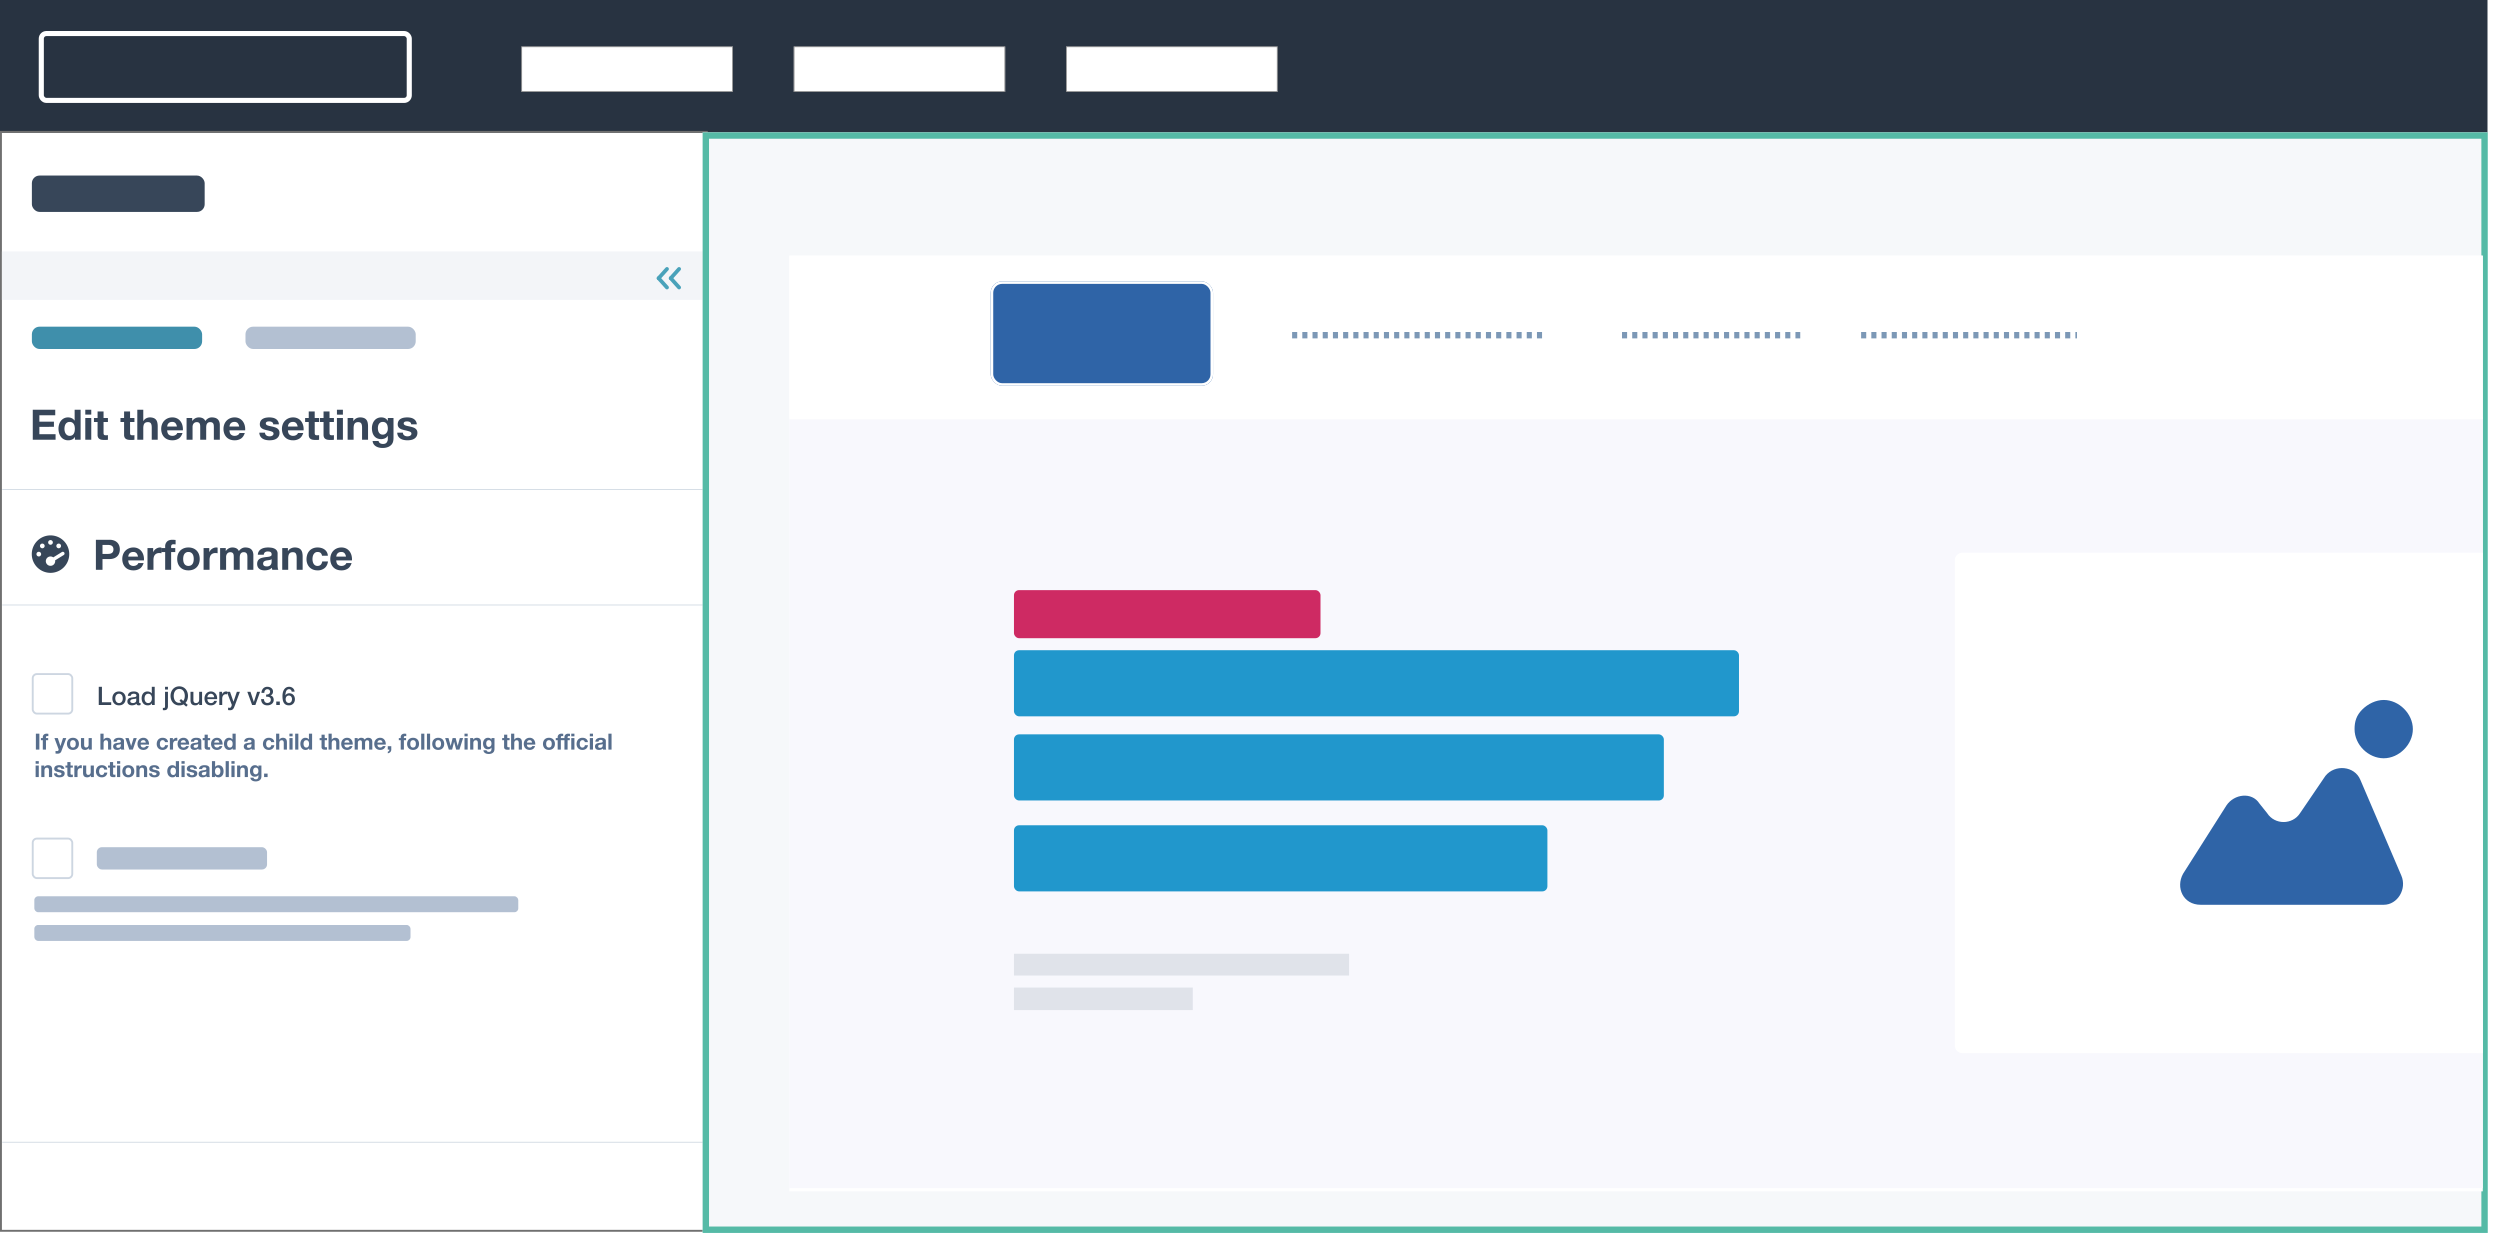 <svg xmlns="http://www.w3.org/2000/svg" xmlns:xlink="http://www.w3.org/1999/xlink" width="3920.896" height="1933.691" viewBox="0 0 3920.896 1933.691">
  <defs>
    <filter id="Rectangle_254" x="1210.945" y="374.439" width="2709.951" height="1521.017" filterUnits="userSpaceOnUse">
      <feOffset dy="5" input="SourceAlpha"/>
      <feGaussianBlur stdDeviation="9" result="blur"/>
      <feFlood flood-opacity="0.161"/>
      <feComposite operator="in" in2="blur"/>
      <feComposite in="SourceGraphic"/>
    </filter>
    <filter id="Rectangle_253" x="1228.945" y="391.617" width="2673.951" height="274.875" filterUnits="userSpaceOnUse">
      <feOffset dy="3" input="SourceAlpha"/>
      <feGaussianBlur stdDeviation="3" result="blur-2"/>
      <feFlood flood-opacity="0.161"/>
      <feComposite operator="in" in2="blur-2"/>
      <feComposite in="SourceGraphic"/>
    </filter>
  </defs>
  <g id="Group_472" data-name="Group 472" transform="translate(-610.997 -377.445)">
    <rect id="Rectangle_259" data-name="Rectangle 259" width="3901.289" height="208.347" transform="translate(611.002 377.445)" fill="#283341"/>
    <g id="Rectangle_260" data-name="Rectangle 260" transform="translate(671.77 426.059)" fill="none" stroke="#fff" stroke-width="8">
      <rect width="585.107" height="112.854" rx="12" stroke="none"/>
      <rect x="4" y="4" width="577.107" height="104.854" rx="8" fill="none"/>
    </g>
    <g id="Rectangle_261" data-name="Rectangle 261" transform="translate(1428.762 450.366)" fill="#fff" stroke="#707070" stroke-width="1">
      <rect width="331.618" height="71.185" stroke="none"/>
      <rect x="0.5" y="0.5" width="330.618" height="70.185" fill="none"/>
    </g>
    <g id="Rectangle_262" data-name="Rectangle 262" transform="translate(1855.873 450.366)" fill="#fff" stroke="#707070" stroke-width="1">
      <rect width="331.618" height="71.185" stroke="none"/>
      <rect x="0.5" y="0.5" width="330.618" height="70.185" fill="none"/>
    </g>
    <g id="Rectangle_263" data-name="Rectangle 263" transform="translate(2282.983 450.366)" fill="#fff" stroke="#707070" stroke-width="1">
      <rect width="331.618" height="71.185" stroke="none"/>
      <rect x="0.5" y="0.5" width="330.618" height="70.185" fill="none"/>
    </g>
    <line id="Line_20" data-name="Line 20" x2="211.819" transform="translate(624.024 1166.557)" fill="none" stroke="#cdd6e1" stroke-width="4"/>
    <g id="velocimetro_1_" data-name="velocimetro (1)" transform="translate(690.868 1325.422)">
      <g id="Group_173" data-name="Group 173">
        <path id="Path_522" data-name="Path 522" d="M30.142,124.8a11.832,11.832,0,0,0,.416,15.767,11.724,11.724,0,0,0,19.157-3.326h0l15.111-29.295a.969.969,0,0,0-1.3-1.3L34.236,121.757h0A11.849,11.849,0,0,0,30.142,124.8Zm5.341,4.126a4.99,4.99,0,0,1,3.534-1.471,5.013,5.013,0,0,1,3.55,8.555,5.009,5.009,0,0,1-7.084-7.084Zm34.907,7.244a31.253,31.253,0,0,0-4.222-15.719,3.873,3.873,0,0,1,6.7-3.886,39.148,39.148,0,0,1,5.261,19.6,3.87,3.87,0,1,1-7.739,0ZM0,136.165A39.111,39.111,0,0,1,39.065,97.1a38.6,38.6,0,0,1,14.487,2.782,3.865,3.865,0,1,1-2.862,7.18,31.356,31.356,0,0,0-42.951,29.1,3.87,3.87,0,1,1-7.739,0Z" transform="translate(0 -97.1)" fill="#fff"/>
      </g>
    </g>
    <g id="Group_189" data-name="Group 189" transform="translate(2208.941 1810.264)">
      <circle id="Ellipse_36" data-name="Ellipse 36" cx="51.846" cy="51.846" r="51.846" transform="translate(0 0)" fill="#fff"/>
      <g id="Group_188" data-name="Group 188" transform="translate(26.516 29.199)">
        <path id="Path_515" data-name="Path 515" d="M72.391,22.8a6.945,6.945,0,0,0-4.709,2.1A5.575,5.575,0,0,0,66,29.191a6.391,6.391,0,1,0,12.781,0A6.616,6.616,0,0,0,72.391,22.8Z" transform="translate(-27.763 -22.8)" fill="#ec6645"/>
        <path id="Path_516" data-name="Path 516" d="M60.025,43.116c-1.261-3.027-5.55-3.448-7.652-.841l-5.55,8.156a4.321,4.321,0,0,1-7.231,0l-1.682-2.1c-1.682-2.607-5.55-2.1-7.231.42l-9.5,14.967c-1.682,3.027,0,6.811,3.868,6.811H65.154c3.027,0,5.129-3.448,3.868-6.391Z" transform="translate(-20.527 -25.626)" fill="#ec6645"/>
      </g>
    </g>
    <g id="Group_280" data-name="Group 280" transform="translate(390.997 494.042)">
      <g id="Rectangle_500" data-name="Rectangle 500" transform="translate(223 91.75)" fill="#fff" stroke="#707070" stroke-width="3">
        <rect width="1104" height="1720.5" stroke="none"/>
        <rect x="-1.5" y="-1.5" width="1107" height="1723.5" fill="none"/>
      </g>
      <rect id="Rectangle_509" data-name="Rectangle 509" width="1104.5" height="76" transform="translate(223 277.75)" fill="#f3f5f8"/>
      <circle id="Ellipse_46" data-name="Ellipse 46" cx="57.5" cy="57.5" r="57.5" transform="translate(645 1467.75)" fill="#fff"/>
      <rect id="Rectangle_505" data-name="Rectangle 505" width="267" height="35" rx="12" transform="translate(270 395.75)" fill="#3f8fab"/>
      <rect id="Rectangle_661" data-name="Rectangle 661" width="267" height="35" rx="12" transform="translate(605 395.75)" fill="#b3c0d2"/>
      <rect id="Rectangle_506" data-name="Rectangle 506" width="271" height="57" rx="12" transform="translate(270 158.75)" fill="#374659"/>
      <g id="Group_275" data-name="Group 275" transform="translate(2227.533 1147.756) rotate(180)">
        <line id="Line_22" data-name="Line 22" x2="13.054" y2="14.506" transform="translate(961.5 813.5)" fill="none" stroke="#49a2ba" stroke-linecap="round" stroke-width="6"/>
        <line id="Line_23" data-name="Line 23" y1="14.506" x2="13.054" transform="translate(961.5 828.006)" fill="none" stroke="#49a2ba" stroke-linecap="round" stroke-width="6"/>
      </g>
      <g id="Group_276" data-name="Group 276" transform="translate(2246.533 1147.756) rotate(180)">
        <line id="Line_22-2" data-name="Line 22" x2="13.054" y2="14.506" transform="translate(961.5 813.5)" fill="none" stroke="#49a2ba" stroke-linecap="round" stroke-width="6"/>
        <line id="Line_23-2" data-name="Line 23" y1="14.506" x2="13.054" transform="translate(961.5 828.006)" fill="none" stroke="#49a2ba" stroke-linecap="round" stroke-width="6"/>
      </g>
      <line id="Line_33" data-name="Line 33" x2="1104" transform="translate(223.5 651.25)" fill="none" stroke="#c0cbd8" stroke-width="1"/>
      <line id="Line_58" data-name="Line 58" x2="1104" transform="translate(223.5 832.25)" fill="none" stroke="#c0cbd8" stroke-width="1"/>
      <line id="Line_34" data-name="Line 34" x2="1104" transform="translate(223.5 1674.75)" fill="none" stroke="#c0cbd8" stroke-width="1"/>
      <path id="Path_1588" data-name="Path 1588" d="M14.916-24.948V-39.072h8.052a21.7,21.7,0,0,1,3.432.264,7.986,7.986,0,0,1,2.9,1.023,5.573,5.573,0,0,1,2.013,2.145,7.539,7.539,0,0,1,.759,3.63,7.539,7.539,0,0,1-.759,3.63A5.573,5.573,0,0,1,29.3-26.235a7.986,7.986,0,0,1-2.9,1.023,21.7,21.7,0,0,1-3.432.264ZM4.554-47.124V0H14.916V-16.9h10.89a19.628,19.628,0,0,0,7.524-1.287,14.077,14.077,0,0,0,5.049-3.4,13.013,13.013,0,0,0,2.838-4.851,17.922,17.922,0,0,0,.891-5.577,17.822,17.822,0,0,0-.891-5.61,13.057,13.057,0,0,0-2.838-4.818,14.077,14.077,0,0,0-5.049-3.4,19.628,19.628,0,0,0-7.524-1.287Zm66,26.4H55.308a10.757,10.757,0,0,1,.429-2.244,6.89,6.89,0,0,1,1.254-2.376,7.1,7.1,0,0,1,2.376-1.881,8.153,8.153,0,0,1,3.729-.759,6.582,6.582,0,0,1,5.115,1.848A10.832,10.832,0,0,1,70.554-20.724Zm-15.246,5.94H79.926a24.089,24.089,0,0,0-.66-7.59,18.578,18.578,0,0,0-3-6.468,15.148,15.148,0,0,0-5.313-4.521,16.225,16.225,0,0,0-7.59-1.683,17.672,17.672,0,0,0-7.1,1.386,16.775,16.775,0,0,0-5.511,3.8,16.727,16.727,0,0,0-3.564,5.709,19.9,19.9,0,0,0-1.254,7.128,20.776,20.776,0,0,0,1.221,7.26,16.487,16.487,0,0,0,3.465,5.676A15.1,15.1,0,0,0,56.1-.429,19.489,19.489,0,0,0,63.36.858a17.873,17.873,0,0,0,9.9-2.64q4.092-2.64,6.072-8.778h-8.25a5.887,5.887,0,0,1-2.508,3A8.355,8.355,0,0,1,63.69-6.138a8.378,8.378,0,0,1-6.072-2.046Q55.506-10.23,55.308-14.784ZM85.47-34.122V0h9.372V-15.378a18.86,18.86,0,0,1,.462-4.29,9.394,9.394,0,0,1,1.551-3.465,7.544,7.544,0,0,1,2.871-2.343,9.985,9.985,0,0,1,4.356-.858,16.737,16.737,0,0,1,1.782.1q.924.1,1.584.231v-8.712a7.309,7.309,0,0,0-2.046-.33,11.192,11.192,0,0,0-3.432.528,12.577,12.577,0,0,0-3.1,1.485,11.675,11.675,0,0,0-2.574,2.31,11.526,11.526,0,0,0-1.782,2.937H94.38v-6.336Zm27.72,6.27V0h9.372V-27.852h6.468v-6.27h-6.468v-2.046a4.377,4.377,0,0,1,.825-3,3.6,3.6,0,0,1,2.739-.891,28.8,28.8,0,0,1,3.432.2v-7q-1.188-.066-2.442-.165t-2.508-.1q-5.742,0-8.58,2.9a10.224,10.224,0,0,0-2.838,7.458v2.64h-5.61v6.27Zm28.248,10.824a20.479,20.479,0,0,1,.4-4.026,10.272,10.272,0,0,1,1.353-3.5,7.6,7.6,0,0,1,2.541-2.475,7.542,7.542,0,0,1,3.96-.957,7.721,7.721,0,0,1,3.993.957,7.5,7.5,0,0,1,2.574,2.475,10.272,10.272,0,0,1,1.353,3.5,20.479,20.479,0,0,1,.4,4.026,19.985,19.985,0,0,1-.4,3.993,10.637,10.637,0,0,1-1.353,3.5,7.124,7.124,0,0,1-2.574,2.475,7.942,7.942,0,0,1-3.993.924,7.757,7.757,0,0,1-3.96-.924,7.206,7.206,0,0,1-2.541-2.475,10.637,10.637,0,0,1-1.353-3.5A19.985,19.985,0,0,1,141.438-17.028Zm-9.372,0a20.676,20.676,0,0,0,1.254,7.392,16.036,16.036,0,0,0,3.564,5.643,15.591,15.591,0,0,0,5.544,3.6,19.945,19.945,0,0,0,7.26,1.254A20.211,20.211,0,0,0,156.981-.4a15.533,15.533,0,0,0,5.577-3.6,16.036,16.036,0,0,0,3.564-5.643,20.676,20.676,0,0,0,1.254-7.392,20.947,20.947,0,0,0-1.254-7.425,15.979,15.979,0,0,0-3.564-5.676,15.906,15.906,0,0,0-5.577-3.63,19.748,19.748,0,0,0-7.293-1.287,19.489,19.489,0,0,0-7.26,1.287,15.971,15.971,0,0,0-5.544,3.63,15.979,15.979,0,0,0-3.564,5.676A20.947,20.947,0,0,0,132.066-17.028Zm41.382-17.094V0h9.372V-15.378a18.86,18.86,0,0,1,.462-4.29,9.4,9.4,0,0,1,1.551-3.465,7.544,7.544,0,0,1,2.871-2.343,9.985,9.985,0,0,1,4.356-.858,16.738,16.738,0,0,1,1.782.1q.924.1,1.584.231v-8.712a7.309,7.309,0,0,0-2.046-.33,11.192,11.192,0,0,0-3.432.528,12.577,12.577,0,0,0-3.1,1.485,11.675,11.675,0,0,0-2.574,2.31,11.526,11.526,0,0,0-1.782,2.937h-.132v-6.336Zm25.938,0V0h9.372V-19.8a9.645,9.645,0,0,1,.726-4.059,6.553,6.553,0,0,1,1.749-2.376,5.8,5.8,0,0,1,2.112-1.122,7.023,7.023,0,0,1,1.749-.3,6.224,6.224,0,0,1,3.4.759,4.213,4.213,0,0,1,1.65,2.013,8.429,8.429,0,0,1,.561,2.739q.066,1.485.066,3V0h9.372V-19.008a21.251,21.251,0,0,1,.231-3.135,7.929,7.929,0,0,1,.924-2.772,5.5,5.5,0,0,1,1.914-1.98,6,6,0,0,1,3.2-.759,6.326,6.326,0,0,1,3.135.66,4.4,4.4,0,0,1,1.749,1.782,6.863,6.863,0,0,1,.726,2.64q.132,1.518.132,3.234V0h9.372V-22.836a15.389,15.389,0,0,0-.924-5.643,9.675,9.675,0,0,0-2.574-3.795,10.1,10.1,0,0,0-3.96-2.112,18.2,18.2,0,0,0-5.016-.66,10.967,10.967,0,0,0-6.171,1.716,14.526,14.526,0,0,0-4.125,3.96,8.3,8.3,0,0,0-4.059-4.422,13.735,13.735,0,0,0-5.907-1.254,12.068,12.068,0,0,0-5.973,1.452,13.346,13.346,0,0,0-4.455,4.092h-.132v-4.62Zm59.136,10.494a10.887,10.887,0,0,1,1.65-5.478,11.236,11.236,0,0,1,3.7-3.5,16.106,16.106,0,0,1,5.049-1.881,28.705,28.705,0,0,1,5.643-.561,38.244,38.244,0,0,1,5.214.363,15.95,15.95,0,0,1,4.818,1.419,9.493,9.493,0,0,1,3.564,2.937,8.207,8.207,0,0,1,1.386,4.983V-7.59a35.657,35.657,0,0,0,.264,4.422A7.993,7.993,0,0,0,290.73,0h-9.5a13.453,13.453,0,0,1-.429-1.617,14.085,14.085,0,0,1-.231-1.683,12.213,12.213,0,0,1-5.28,3.234,21.193,21.193,0,0,1-6.2.924,16.761,16.761,0,0,1-4.554-.594,10.429,10.429,0,0,1-3.7-1.848,8.6,8.6,0,0,1-2.475-3.168,10.711,10.711,0,0,1-.891-4.554,9.949,9.949,0,0,1,1.023-4.785,8.553,8.553,0,0,1,2.64-3,11.828,11.828,0,0,1,3.7-1.683,39.455,39.455,0,0,1,4.191-.891q2.112-.33,4.158-.528a25.005,25.005,0,0,0,3.63-.594,6.328,6.328,0,0,0,2.508-1.155,2.535,2.535,0,0,0,.858-2.211,4.973,4.973,0,0,0-.5-2.409,3.64,3.64,0,0,0-1.32-1.386,5.193,5.193,0,0,0-1.914-.66,15.663,15.663,0,0,0-2.343-.165,7.113,7.113,0,0,0-4.356,1.188,5.3,5.3,0,0,0-1.848,3.96ZM280.17-16.7a4.2,4.2,0,0,1-1.485.825,15.166,15.166,0,0,1-1.914.5q-1.023.2-2.145.33t-2.244.33a16.924,16.924,0,0,0-2.079.528,6.147,6.147,0,0,0-1.782.891A4.236,4.236,0,0,0,267.3-11.88a4.565,4.565,0,0,0-.462,2.178A4.409,4.409,0,0,0,267.3-7.59a3.542,3.542,0,0,0,1.254,1.353,5.292,5.292,0,0,0,1.848.693,11.8,11.8,0,0,0,2.178.2,8.285,8.285,0,0,0,4.29-.924,6.18,6.18,0,0,0,2.244-2.211,7.072,7.072,0,0,0,.891-2.607,17.906,17.906,0,0,0,.165-2.112ZM296.8-34.122V0h9.372V-17.886q0-5.214,1.716-7.491t5.544-2.277q3.366,0,4.686,2.079t1.32,6.3V0h9.372V-20.988a27.5,27.5,0,0,0-.561-5.775,10.983,10.983,0,0,0-1.947-4.422,9.149,9.149,0,0,0-3.8-2.838,15.917,15.917,0,0,0-6.171-1.023,13.36,13.36,0,0,0-5.808,1.353,10.754,10.754,0,0,0-4.62,4.323h-.2v-4.752Zm62.37,12.012h9.174a12.838,12.838,0,0,0-1.584-5.709,12.894,12.894,0,0,0-3.6-4.026,15.59,15.59,0,0,0-5.016-2.409,21.393,21.393,0,0,0-5.841-.792,18.611,18.611,0,0,0-7.392,1.386,15.557,15.557,0,0,0-5.478,3.861,16.556,16.556,0,0,0-3.4,5.874,22.733,22.733,0,0,0-1.155,7.359,19.11,19.11,0,0,0,1.254,7.029,16.381,16.381,0,0,0,3.5,5.511,15.586,15.586,0,0,0,5.445,3.6A18.675,18.675,0,0,0,352.11.858a17.04,17.04,0,0,0,11.154-3.564q4.356-3.564,5.28-10.362H359.5a8.9,8.9,0,0,1-2.277,5.049,6.866,6.866,0,0,1-5.181,1.881,6.62,6.62,0,0,1-3.7-.99,7.394,7.394,0,0,1-2.409-2.541,11.639,11.639,0,0,1-1.287-3.465,18.536,18.536,0,0,1-.4-3.762,19.332,19.332,0,0,1,.4-3.861,11.4,11.4,0,0,1,1.353-3.564,8.13,8.13,0,0,1,2.475-2.64,6.581,6.581,0,0,1,3.762-1.023Q358.248-27.984,359.172-22.11Zm37.62,1.386H381.546a10.755,10.755,0,0,1,.429-2.244,6.89,6.89,0,0,1,1.254-2.376,7.1,7.1,0,0,1,2.376-1.881,8.153,8.153,0,0,1,3.729-.759,6.582,6.582,0,0,1,5.115,1.848A10.832,10.832,0,0,1,396.792-20.724Zm-15.246,5.94h24.618a24.09,24.09,0,0,0-.66-7.59,18.578,18.578,0,0,0-3-6.468,15.148,15.148,0,0,0-5.313-4.521,16.225,16.225,0,0,0-7.59-1.683,17.672,17.672,0,0,0-7.1,1.386,16.775,16.775,0,0,0-5.511,3.8,16.727,16.727,0,0,0-3.564,5.709,19.9,19.9,0,0,0-1.254,7.128,20.776,20.776,0,0,0,1.221,7.26,16.487,16.487,0,0,0,3.465,5.676,15.1,15.1,0,0,0,5.478,3.663A19.489,19.489,0,0,0,389.6.858a17.873,17.873,0,0,0,9.9-2.64q4.092-2.64,6.072-8.778h-8.25a5.887,5.887,0,0,1-2.508,3,8.355,8.355,0,0,1-4.884,1.419,8.378,8.378,0,0,1-6.072-2.046Q381.744-10.23,381.546-14.784Z" transform="translate(365.84 777.094)" fill="#374659"/>
      <path id="Path_1589" data-name="Path 1589" d="M3.04-28.56h5V-4.32H22.56V0H3.04ZM34.84.56a11.262,11.262,0,0,1-4.42-.82,9.426,9.426,0,0,1-3.28-2.26A9.666,9.666,0,0,1,25.1-5.96a13.242,13.242,0,0,1-.7-4.4,13.114,13.114,0,0,1,.7-4.36,9.666,9.666,0,0,1,2.04-3.44,9.426,9.426,0,0,1,3.28-2.26,11.262,11.262,0,0,1,4.42-.82,11.262,11.262,0,0,1,4.42.82,9.426,9.426,0,0,1,3.28,2.26,9.666,9.666,0,0,1,2.04,3.44,13.114,13.114,0,0,1,.7,4.36,13.241,13.241,0,0,1-.7,4.4,9.666,9.666,0,0,1-2.04,3.44A9.426,9.426,0,0,1,39.26-.26,11.262,11.262,0,0,1,34.84.56Zm0-3.6a5.231,5.231,0,0,0,2.64-.64,5.563,5.563,0,0,0,1.84-1.68A7.332,7.332,0,0,0,40.38-7.7a10.469,10.469,0,0,0,.34-2.66A10.547,10.547,0,0,0,40.38-13a7.077,7.077,0,0,0-1.06-2.34A5.65,5.65,0,0,0,37.48-17a5.231,5.231,0,0,0-2.64-.64A5.231,5.231,0,0,0,32.2-17a5.65,5.65,0,0,0-1.84,1.66A7.077,7.077,0,0,0,29.3-13a10.547,10.547,0,0,0-.34,2.64A10.469,10.469,0,0,0,29.3-7.7a7.332,7.332,0,0,0,1.06,2.34A5.563,5.563,0,0,0,32.2-3.68,5.231,5.231,0,0,0,34.84-3.04ZM66.4-4.6a2.42,2.42,0,0,0,.22,1.2.928.928,0,0,0,.86.36h.48a2.989,2.989,0,0,0,.64-.08V.04q-.24.08-.62.18T67.2.4q-.4.08-.8.12t-.68.04A4.4,4.4,0,0,1,63.4,0a2.789,2.789,0,0,1-1.2-1.96A8.065,8.065,0,0,1,58.86-.04a13.153,13.153,0,0,1-3.82.6A9.367,9.367,0,0,1,52.36.18,7.033,7.033,0,0,1,50.1-.94a5.368,5.368,0,0,1-1.56-1.88,5.792,5.792,0,0,1-.58-2.66,6.143,6.143,0,0,1,.7-3.12,5.186,5.186,0,0,1,1.84-1.88,8.31,8.31,0,0,1,2.56-.98q1.42-.3,2.86-.46a23.4,23.4,0,0,1,2.36-.34,11.075,11.075,0,0,0,1.98-.34,3.032,3.032,0,0,0,1.36-.74,2.037,2.037,0,0,0,.5-1.5,2.336,2.336,0,0,0-.42-1.44,2.819,2.819,0,0,0-1.04-.86,4.493,4.493,0,0,0-1.38-.4,11.059,11.059,0,0,0-1.44-.1,5.728,5.728,0,0,0-3.16.8,3.121,3.121,0,0,0-1.4,2.48H48.72a6.864,6.864,0,0,1,.96-3.32,6.632,6.632,0,0,1,2.14-2.12,8.755,8.755,0,0,1,2.94-1.12,17.5,17.5,0,0,1,3.36-.32,14.155,14.155,0,0,1,3,.32,8.521,8.521,0,0,1,2.66,1.04,5.761,5.761,0,0,1,1.9,1.86,5.1,5.1,0,0,1,.72,2.78Zm-4.56-5.76a5.535,5.535,0,0,1-2.56.82q-1.52.14-3.04.42a9.747,9.747,0,0,0-1.4.34,4.217,4.217,0,0,0-1.2.6,2.634,2.634,0,0,0-.82,1,3.419,3.419,0,0,0-.3,1.5,1.914,1.914,0,0,0,.44,1.28,3.2,3.2,0,0,0,1.06.82,4.908,4.908,0,0,0,1.36.42,8.442,8.442,0,0,0,1.34.12,7.426,7.426,0,0,0,1.64-.2,5.454,5.454,0,0,0,1.66-.68,4.37,4.37,0,0,0,1.3-1.22,3.086,3.086,0,0,0,.52-1.82ZM90.8,0H86.48V-2.8H86.4A5.416,5.416,0,0,1,83.72-.22,9.08,9.08,0,0,1,80,.56,9.876,9.876,0,0,1,75.74-.3a8.5,8.5,0,0,1-3.02-2.34,10.014,10.014,0,0,1-1.8-3.5,15.175,15.175,0,0,1-.6-4.34,13.867,13.867,0,0,1,.76-4.84,9.692,9.692,0,0,1,2.02-3.36,7.809,7.809,0,0,1,2.88-1.94,9.163,9.163,0,0,1,3.3-.62,11.051,11.051,0,0,1,1.96.18,8.635,8.635,0,0,1,1.92.58,7.571,7.571,0,0,1,1.7,1.02A5.655,5.655,0,0,1,86.16-18h.08V-28.56H90.8ZM74.88-10.12a10.085,10.085,0,0,0,.34,2.6,7.129,7.129,0,0,0,1.04,2.28,5.262,5.262,0,0,0,1.78,1.6,5.191,5.191,0,0,0,2.56.6,5.121,5.121,0,0,0,2.62-.64,5.432,5.432,0,0,0,1.8-1.68A7.6,7.6,0,0,0,86.06-7.7a10.469,10.469,0,0,0,.34-2.66,8.356,8.356,0,0,0-1.54-5.36,5.074,5.074,0,0,0-4.18-1.92,5.161,5.161,0,0,0-2.7.66,5.551,5.551,0,0,0-1.8,1.72,7.144,7.144,0,0,0-1,2.4A12.5,12.5,0,0,0,74.88-10.12ZM107-28.56h4.56v4.32H107Zm0,7.88h4.56V1.76a7.387,7.387,0,0,1-1.36,4.76q-1.36,1.68-4.56,1.68-.68,0-1.14-.04t-.9-.12V4.44q.44.08.84.12t.72.04q1.24,0,1.54-.76a6.559,6.559,0,0,0,.3-2.28ZM142.64-.12,140.2,2.6l-4.16-3.64A12.163,12.163,0,0,1,132.72.28a14.973,14.973,0,0,1-3.4.4A13.468,13.468,0,0,1,123.58-.5a12.626,12.626,0,0,1-4.3-3.22,14.4,14.4,0,0,1-2.7-4.76,17.634,17.634,0,0,1-.94-5.8,17.51,17.51,0,0,1,.94-5.76,14.4,14.4,0,0,1,2.7-4.76,12.852,12.852,0,0,1,4.3-3.24,13.277,13.277,0,0,1,5.74-1.2,13.277,13.277,0,0,1,5.74,1.2,12.852,12.852,0,0,1,4.3,3.24,14.4,14.4,0,0,1,2.7,4.76,17.51,17.51,0,0,1,.94,5.76,18.838,18.838,0,0,1-.24,2.98,18.55,18.55,0,0,1-.72,2.94,14.5,14.5,0,0,1-1.24,2.74,9.974,9.974,0,0,1-1.84,2.3Zm-13-6.48,2.4-2.76,3.48,3.04a9.715,9.715,0,0,0,1.92-3.72,16.239,16.239,0,0,0,.56-4.24,16.119,16.119,0,0,0-.5-4,11.1,11.1,0,0,0-1.54-3.5,7.726,7.726,0,0,0-2.7-2.46,8.005,8.005,0,0,0-3.94-.92,8.005,8.005,0,0,0-3.94.92,7.726,7.726,0,0,0-2.7,2.46,11.1,11.1,0,0,0-1.54,3.5,16.118,16.118,0,0,0-.5,4,16.118,16.118,0,0,0,.5,4,11.1,11.1,0,0,0,1.54,3.5,7.726,7.726,0,0,0,2.7,2.46,8.005,8.005,0,0,0,3.94.92,8.444,8.444,0,0,0,1.62-.16,6.654,6.654,0,0,0,1.58-.52ZM165.08,0H160.6V-2.88h-.08a6.263,6.263,0,0,1-2.5,2.5,6.787,6.787,0,0,1-3.38.94q-4.08,0-5.9-2.02t-1.82-6.1V-20.68h4.56V-8a5.609,5.609,0,0,0,1.04,3.84,3.788,3.788,0,0,0,2.92,1.12,5.76,5.76,0,0,0,2.4-.44,4.245,4.245,0,0,0,1.56-1.18,4.526,4.526,0,0,0,.86-1.78,9.216,9.216,0,0,0,.26-2.24v-12h4.56Zm19-12.16a7.353,7.353,0,0,0-.46-2.08,5.543,5.543,0,0,0-1.04-1.74,5.15,5.15,0,0,0-1.6-1.2,4.714,4.714,0,0,0-2.1-.46,5.479,5.479,0,0,0-2.18.42,4.986,4.986,0,0,0-1.68,1.16,5.737,5.737,0,0,0-1.12,1.74,6.07,6.07,0,0,0-.46,2.16Zm-10.64,3a7.942,7.942,0,0,0,.34,2.32,5.717,5.717,0,0,0,1.02,1.96,4.916,4.916,0,0,0,1.72,1.34,5.675,5.675,0,0,0,2.48.5,5.477,5.477,0,0,0,3.22-.86,5.084,5.084,0,0,0,1.82-2.58h4.32a8.6,8.6,0,0,1-1.24,3A8.628,8.628,0,0,1,185-1.26,9.151,9.151,0,0,1,182.22.1,11.191,11.191,0,0,1,179,.56a10.95,10.95,0,0,1-4.32-.8,8.931,8.931,0,0,1-3.18-2.24,9.505,9.505,0,0,1-1.96-3.44,13.974,13.974,0,0,1-.66-4.4,12.447,12.447,0,0,1,.7-4.18,10.7,10.7,0,0,1,2-3.48,9.564,9.564,0,0,1,3.14-2.38,9.523,9.523,0,0,1,4.16-.88,9.268,9.268,0,0,1,4.38,1.02,9.611,9.611,0,0,1,3.22,2.7,10.932,10.932,0,0,1,1.86,3.86,11.832,11.832,0,0,1,.3,4.5Zm18.68-11.52h4.28v4h.08a4.616,4.616,0,0,1,.78-1.64,7.605,7.605,0,0,1,1.4-1.46,7.074,7.074,0,0,1,1.82-1.06,5.449,5.449,0,0,1,2.04-.4,9.892,9.892,0,0,1,1.1.04l.62.08v4.4q-.48-.08-.98-.14a8.222,8.222,0,0,0-.98-.06,5.241,5.241,0,0,0-2.18.46,5.007,5.007,0,0,0-1.78,1.36,6.665,6.665,0,0,0-1.2,2.22,9.608,9.608,0,0,0-.44,3.04V0h-4.56Zm11.8,0h5l5.4,15.44h.08l5.24-15.44h4.76l-8.04,21.8q-.56,1.4-1.1,2.68a9.591,9.591,0,0,1-1.32,2.26A5.7,5.7,0,0,1,212,7.62a6.611,6.611,0,0,1-2.96.58,20.751,20.751,0,0,1-3.16-.24V4.12q.56.08,1.08.18a5.708,5.708,0,0,0,1.08.1,3.717,3.717,0,0,0,1.32-.2,2.183,2.183,0,0,0,.86-.58,3.6,3.6,0,0,0,.58-.9,8.8,8.8,0,0,0,.44-1.2l.52-1.6Zm32.12,0H241L246.24-4.8h.08l5.04-15.88h4.72L248.68,0h-5.12Zm29.52,4.28a10.563,10.563,0,0,0,2.24-.16,6.234,6.234,0,0,0,2-.7,3.912,3.912,0,0,0,1.42-1.38,4.057,4.057,0,0,0,.54-2.16,3.656,3.656,0,0,0-1.22-2.88,4.561,4.561,0,0,0-3.14-1.08,4.28,4.28,0,0,0-2.08.48,4.271,4.271,0,0,0-1.46,1.3,5.83,5.83,0,0,0-.86,1.84,6.919,6.919,0,0,0-.24,2.1H258.2a11.556,11.556,0,0,1,.76-3.78,9.511,9.511,0,0,1,1.86-3.02,8.261,8.261,0,0,1,2.86-2,9.561,9.561,0,0,1,3.8-.72,11.019,11.019,0,0,1,3.22.48,9.415,9.415,0,0,1,2.84,1.4,6.863,6.863,0,0,1,2.02,2.34,6.8,6.8,0,0,1,.76,3.26,6.985,6.985,0,0,1-.96,3.7,5.491,5.491,0,0,1-3,2.3V-15a5.78,5.78,0,0,1,3.74,2.38A7.811,7.811,0,0,1,277.44-8a7.814,7.814,0,0,1-.8,3.58,8.128,8.128,0,0,1-2.16,2.68,10,10,0,0,1-3.16,1.7,11.938,11.938,0,0,1-3.8.6,11.837,11.837,0,0,1-4.26-.7,8.186,8.186,0,0,1-3.04-1.98,8.55,8.55,0,0,1-1.86-3.08,12.565,12.565,0,0,1-.68-4h4.56a6.333,6.333,0,0,0,1.26,4.26,4.806,4.806,0,0,0,4.02,1.7,5.719,5.719,0,0,0,3.82-1.3,4.574,4.574,0,0,0,1.54-3.7,4.631,4.631,0,0,0-.64-2.6,4.14,4.14,0,0,0-1.68-1.46,6.8,6.8,0,0,0-2.34-.62,21.912,21.912,0,0,0-2.66-.08Zm15.88,11H287V0h-5.56ZM305.6-20.92a4.36,4.36,0,0,0-1.22-2.78,3.865,3.865,0,0,0-2.86-1.06,4.649,4.649,0,0,0-2.14.46,4.692,4.692,0,0,0-1.52,1.22,6.376,6.376,0,0,0-1,1.74,14.226,14.226,0,0,0-.62,2.06,17.39,17.39,0,0,0-.34,2.14q-.1,1.06-.18,1.98l.08.08a5.89,5.89,0,0,1,2.54-2.5,7.64,7.64,0,0,1,3.5-.82,9.166,9.166,0,0,1,3.72.72,8.07,8.07,0,0,1,2.78,1.98,8.611,8.611,0,0,1,1.74,2.98,11.219,11.219,0,0,1,.6,3.72,10.573,10.573,0,0,1-.66,3.78,8.953,8.953,0,0,1-1.9,3.04,8.659,8.659,0,0,1-2.96,2.02,9.747,9.747,0,0,1-3.8.72A10.044,10.044,0,0,1,296.3-.58a8.343,8.343,0,0,1-3.12-3.12,13.709,13.709,0,0,1-1.58-4.64,35.215,35.215,0,0,1-.44-5.74,24.557,24.557,0,0,1,.54-5.08,15.307,15.307,0,0,1,1.78-4.66,10.26,10.26,0,0,1,3.26-3.42,8.914,8.914,0,0,1,4.98-1.32,8.854,8.854,0,0,1,3.16.56,8.49,8.49,0,0,1,2.62,1.56,8.061,8.061,0,0,1,1.86,2.4,7.5,7.5,0,0,1,.8,3.12ZM301.2-3.24a4.456,4.456,0,0,0,2.16-.5,4.856,4.856,0,0,0,1.54-1.3,5.4,5.4,0,0,0,.92-1.86,7.966,7.966,0,0,0,.3-2.18,7.754,7.754,0,0,0-.3-2.16,5.209,5.209,0,0,0-.92-1.82,4.741,4.741,0,0,0-1.54-1.26,4.608,4.608,0,0,0-2.16-.48,4.9,4.9,0,0,0-2.18.46,4.67,4.67,0,0,0-1.58,1.24,5.285,5.285,0,0,0-.96,1.82,7.439,7.439,0,0,0-.32,2.2,7.439,7.439,0,0,0,.32,2.2,5.734,5.734,0,0,0,.96,1.86,4.676,4.676,0,0,0,1.58,1.3A4.73,4.73,0,0,0,301.2-3.24Z" transform="translate(371.84 989.094)" fill="#374659"/>
      <path id="Path_1590" data-name="Path 1590" d="M2.415,9.01V34H7.91V9.01ZM13.3,19.23V34h4.97V19.23H21.7V15.9H18.27V14.82a2.321,2.321,0,0,1,.438-1.593,1.906,1.906,0,0,1,1.452-.472,15.274,15.274,0,0,1,1.82.1V9.15q-.63-.035-1.295-.088t-1.33-.052a6.1,6.1,0,0,0-4.55,1.54A5.422,5.422,0,0,0,13.3,14.505v1.4H10.325V19.23ZM42.525,36.24,50.085,15.9H44.94L40.985,28.3h-.07L36.82,15.9H31.535L37.87,32.88A2.987,2.987,0,0,1,38.08,34a2.481,2.481,0,0,1-.472,1.47,1.931,1.931,0,0,1-1.452.77,10.312,10.312,0,0,1-1.47-.035q-.735-.07-1.435-.14v4.1q.77.07,1.522.123t1.522.052a7.208,7.208,0,0,0,3.99-.945A6.12,6.12,0,0,0,42.525,36.24Zm13.65-11.27a10.859,10.859,0,0,1,.21-2.135A5.447,5.447,0,0,1,57.1,20.98a3.822,3.822,0,0,1,3.447-1.82,4.094,4.094,0,0,1,2.118.507,3.98,3.98,0,0,1,1.365,1.313,5.447,5.447,0,0,1,.717,1.855,10.86,10.86,0,0,1,.21,2.135,10.6,10.6,0,0,1-.21,2.117,5.641,5.641,0,0,1-.717,1.855,3.778,3.778,0,0,1-1.365,1.312,4.212,4.212,0,0,1-2.118.49,4.113,4.113,0,0,1-2.1-.49A3.822,3.822,0,0,1,57.1,28.943a5.641,5.641,0,0,1-.717-1.855A10.6,10.6,0,0,1,56.175,24.97Zm-4.97,0a10.965,10.965,0,0,0,.665,3.92,8.5,8.5,0,0,0,1.89,2.993A8.268,8.268,0,0,0,56.7,33.79a10.577,10.577,0,0,0,3.85.665,10.718,10.718,0,0,0,3.867-.665,8.237,8.237,0,0,0,2.958-1.908,8.5,8.5,0,0,0,1.89-2.993,10.964,10.964,0,0,0,.665-3.92,11.108,11.108,0,0,0-.665-3.937A8.241,8.241,0,0,0,64.417,16.1a10.472,10.472,0,0,0-3.867-.683,10.335,10.335,0,0,0-3.85.683,8.275,8.275,0,0,0-4.83,4.935A11.108,11.108,0,0,0,51.205,24.97ZM90.125,34V15.9h-4.97V25.39a6.713,6.713,0,0,1-.91,3.972,3.443,3.443,0,0,1-2.94,1.208,2.711,2.711,0,0,1-2.485-1.1,6.341,6.341,0,0,1-.7-3.342V15.9H73.15v11.13a14.584,14.584,0,0,0,.3,3.063,5.824,5.824,0,0,0,1.033,2.345,4.723,4.723,0,0,0,2.012,1.487,8.693,8.693,0,0,0,3.272.525,7.231,7.231,0,0,0,3.08-.7,5.591,5.591,0,0,0,2.45-2.275H85.4V34Zm13.51-24.99V34h4.97V24.515a6.713,6.713,0,0,1,.91-3.972,3.443,3.443,0,0,1,2.94-1.208,2.711,2.711,0,0,1,2.485,1.1,6.341,6.341,0,0,1,.7,3.342V34h4.97V22.87a14.584,14.584,0,0,0-.3-3.063,5.824,5.824,0,0,0-1.033-2.345,4.852,4.852,0,0,0-2.012-1.5A8.441,8.441,0,0,0,114,15.415a6.518,6.518,0,0,0-2.87.718,5.755,5.755,0,0,0-2.415,2.292h-.105V9.01ZM124.18,21.47a5.773,5.773,0,0,1,.875-2.905,5.958,5.958,0,0,1,1.96-1.855,8.541,8.541,0,0,1,2.678-1,15.222,15.222,0,0,1,2.992-.3,20.281,20.281,0,0,1,2.765.193,8.458,8.458,0,0,1,2.555.753,5.034,5.034,0,0,1,1.89,1.557,4.352,4.352,0,0,1,.735,2.642v9.415a18.908,18.908,0,0,0,.14,2.345,4.239,4.239,0,0,0,.49,1.68h-5.04a7.131,7.131,0,0,1-.228-.857,7.466,7.466,0,0,1-.122-.893,6.477,6.477,0,0,1-2.8,1.715,11.239,11.239,0,0,1-3.29.49,8.888,8.888,0,0,1-2.415-.315,5.531,5.531,0,0,1-1.96-.98,4.562,4.562,0,0,1-1.312-1.68,5.68,5.68,0,0,1-.472-2.415,5.276,5.276,0,0,1,.542-2.538,4.536,4.536,0,0,1,1.4-1.593,6.273,6.273,0,0,1,1.96-.892,20.925,20.925,0,0,1,2.222-.472q1.12-.175,2.205-.28a13.26,13.26,0,0,0,1.925-.315,3.356,3.356,0,0,0,1.33-.613,1.344,1.344,0,0,0,.455-1.172,2.637,2.637,0,0,0-.262-1.278,1.93,1.93,0,0,0-.7-.735,2.754,2.754,0,0,0-1.015-.35,8.306,8.306,0,0,0-1.242-.087,3.772,3.772,0,0,0-2.31.63,2.812,2.812,0,0,0-.98,2.1Zm11.48,3.675a2.229,2.229,0,0,1-.788.438,8.044,8.044,0,0,1-1.015.263q-.542.1-1.137.175t-1.19.175a8.975,8.975,0,0,0-1.1.28,3.259,3.259,0,0,0-.945.472,2.246,2.246,0,0,0-.647.753,2.421,2.421,0,0,0-.245,1.155,2.338,2.338,0,0,0,.245,1.12,1.878,1.878,0,0,0,.665.718,2.807,2.807,0,0,0,.98.367,6.255,6.255,0,0,0,1.155.105,4.393,4.393,0,0,0,2.275-.49A3.277,3.277,0,0,0,135.1,29.5a3.75,3.75,0,0,0,.472-1.383A9.5,9.5,0,0,0,135.66,27ZM154.49,34l6.125-18.1H155.68L151.865,28.26h-.07L147.98,15.9h-5.215L148.96,34Zm20.37-10.99h-8.085A5.7,5.7,0,0,1,167,21.82a3.654,3.654,0,0,1,.665-1.26,3.765,3.765,0,0,1,1.26-1,4.324,4.324,0,0,1,1.978-.4,3.49,3.49,0,0,1,2.712.98A5.744,5.744,0,0,1,174.86,23.01Zm-8.085,3.15H179.83a12.775,12.775,0,0,0-.35-4.025,9.852,9.852,0,0,0-1.592-3.43,8.033,8.033,0,0,0-2.818-2.4,8.6,8.6,0,0,0-4.025-.892,9.372,9.372,0,0,0-3.763.735,8.748,8.748,0,0,0-4.812,5.04,10.554,10.554,0,0,0-.665,3.78,11.017,11.017,0,0,0,.648,3.85,8.743,8.743,0,0,0,1.837,3.01,8.005,8.005,0,0,0,2.9,1.942,10.335,10.335,0,0,0,3.85.683,9.478,9.478,0,0,0,5.25-1.4,8.305,8.305,0,0,0,3.22-4.655H175.14a3.122,3.122,0,0,1-1.33,1.593A5.1,5.1,0,0,1,168,29.66,5.024,5.024,0,0,1,166.775,26.16Zm38.045-3.885h4.865a6.606,6.606,0,0,0-2.747-5.162,8.267,8.267,0,0,0-2.66-1.278,11.345,11.345,0,0,0-3.1-.42,9.87,9.87,0,0,0-3.92.735,8.25,8.25,0,0,0-2.9,2.048,8.78,8.78,0,0,0-1.8,3.115,12.055,12.055,0,0,0-.613,3.9,10.134,10.134,0,0,0,.665,3.728,8.687,8.687,0,0,0,1.855,2.922,8.265,8.265,0,0,0,2.887,1.907,9.9,9.9,0,0,0,3.727.683,9.037,9.037,0,0,0,5.915-1.89,8.2,8.2,0,0,0,2.8-5.495h-4.795a4.718,4.718,0,0,1-1.207,2.677,3.641,3.641,0,0,1-2.747,1,3.511,3.511,0,0,1-1.96-.525,3.921,3.921,0,0,1-1.277-1.347,6.172,6.172,0,0,1-.683-1.837,9.83,9.83,0,0,1-.21-1.995,10.252,10.252,0,0,1,.21-2.048,6.047,6.047,0,0,1,.717-1.89,4.311,4.311,0,0,1,1.313-1.4,3.49,3.49,0,0,1,2-.542A3.332,3.332,0,0,1,204.82,22.275Zm7.77-6.37V34h4.97V25.845a10,10,0,0,1,.245-2.275,4.982,4.982,0,0,1,.823-1.837,4,4,0,0,1,1.522-1.243,5.3,5.3,0,0,1,2.31-.455,8.876,8.876,0,0,1,.945.052q.49.052.84.122V15.59a3.876,3.876,0,0,0-1.085-.175,5.935,5.935,0,0,0-1.82.28,6.67,6.67,0,0,0-1.645.788,6.191,6.191,0,0,0-1.365,1.225,6.112,6.112,0,0,0-.945,1.557h-.07V15.9Zm25.165,7.1H229.67a5.7,5.7,0,0,1,.227-1.19,3.654,3.654,0,0,1,.665-1.26,3.765,3.765,0,0,1,1.26-1,4.324,4.324,0,0,1,1.978-.4,3.49,3.49,0,0,1,2.712.98A5.744,5.744,0,0,1,237.755,23.01Zm-8.085,3.15h13.055a12.775,12.775,0,0,0-.35-4.025,9.852,9.852,0,0,0-1.592-3.43,8.033,8.033,0,0,0-2.818-2.4,8.6,8.6,0,0,0-4.025-.892,9.372,9.372,0,0,0-3.763.735,8.748,8.748,0,0,0-4.812,5.04,10.554,10.554,0,0,0-.665,3.78,11.017,11.017,0,0,0,.648,3.85,8.743,8.743,0,0,0,1.837,3.01,8.005,8.005,0,0,0,2.9,1.942,10.335,10.335,0,0,0,3.85.683,9.478,9.478,0,0,0,5.25-1.4,8.305,8.305,0,0,0,3.22-4.655h-4.375a3.122,3.122,0,0,1-1.33,1.593,5.1,5.1,0,0,1-5.81-.333A5.024,5.024,0,0,1,229.67,26.16Zm15.785-4.69a5.773,5.773,0,0,1,.875-2.905,5.958,5.958,0,0,1,1.96-1.855,8.541,8.541,0,0,1,2.678-1,15.222,15.222,0,0,1,2.992-.3,20.281,20.281,0,0,1,2.765.193,8.458,8.458,0,0,1,2.555.753,5.034,5.034,0,0,1,1.89,1.557,4.352,4.352,0,0,1,.735,2.642v9.415a18.911,18.911,0,0,0,.14,2.345,4.239,4.239,0,0,0,.49,1.68h-5.04a7.125,7.125,0,0,1-.228-.857,7.472,7.472,0,0,1-.122-.893,6.477,6.477,0,0,1-2.8,1.715,11.239,11.239,0,0,1-3.29.49,8.888,8.888,0,0,1-2.415-.315,5.531,5.531,0,0,1-1.96-.98,4.562,4.562,0,0,1-1.312-1.68,5.68,5.68,0,0,1-.473-2.415,5.276,5.276,0,0,1,.543-2.538,4.536,4.536,0,0,1,1.4-1.593,6.273,6.273,0,0,1,1.96-.892,20.924,20.924,0,0,1,2.222-.472q1.12-.175,2.205-.28a13.26,13.26,0,0,0,1.925-.315,3.356,3.356,0,0,0,1.33-.613,1.344,1.344,0,0,0,.455-1.172,2.637,2.637,0,0,0-.263-1.278,1.93,1.93,0,0,0-.7-.735,2.754,2.754,0,0,0-1.015-.35,8.306,8.306,0,0,0-1.242-.087,3.772,3.772,0,0,0-2.31.63,2.812,2.812,0,0,0-.98,2.1Zm11.48,3.675a2.229,2.229,0,0,1-.788.438,8.044,8.044,0,0,1-1.015.263q-.542.1-1.137.175t-1.19.175a8.975,8.975,0,0,0-1.1.28,3.259,3.259,0,0,0-.945.472,2.246,2.246,0,0,0-.647.753,2.421,2.421,0,0,0-.245,1.155,2.338,2.338,0,0,0,.245,1.12,1.878,1.878,0,0,0,.665.718,2.807,2.807,0,0,0,.98.367,6.255,6.255,0,0,0,1.155.105,4.393,4.393,0,0,0,2.275-.49,3.277,3.277,0,0,0,1.19-1.172,3.75,3.75,0,0,0,.473-1.383,9.5,9.5,0,0,0,.087-1.12Zm15.12-9.24V10.48h-4.97V15.9h-3.01V19.23h3.01V29.905a4.624,4.624,0,0,0,.455,2.2,3.243,3.243,0,0,0,1.243,1.295,5.159,5.159,0,0,0,1.82.613,14.509,14.509,0,0,0,2.188.157q.735,0,1.505-.035a11.826,11.826,0,0,0,1.4-.14V30.15a6.961,6.961,0,0,1-.735.1q-.385.035-.8.035a2.432,2.432,0,0,1-1.68-.42,2.432,2.432,0,0,1-.42-1.68V19.23h3.64V15.9Zm18.2,7.1H282.17a5.706,5.706,0,0,1,.228-1.19,3.654,3.654,0,0,1,.665-1.26,3.765,3.765,0,0,1,1.26-1,4.324,4.324,0,0,1,1.977-.4,3.49,3.49,0,0,1,2.713.98A5.744,5.744,0,0,1,290.255,23.01Zm-8.085,3.15h13.055a12.775,12.775,0,0,0-.35-4.025,9.852,9.852,0,0,0-1.592-3.43,8.033,8.033,0,0,0-2.818-2.4,8.6,8.6,0,0,0-4.025-.892,9.372,9.372,0,0,0-3.763.735,8.748,8.748,0,0,0-4.812,5.04,10.554,10.554,0,0,0-.665,3.78,11.017,11.017,0,0,0,.647,3.85,8.743,8.743,0,0,0,1.837,3.01,8.005,8.005,0,0,0,2.9,1.942,10.335,10.335,0,0,0,3.85.683,9.478,9.478,0,0,0,5.25-1.4,8.305,8.305,0,0,0,3.22-4.655h-4.375a3.122,3.122,0,0,1-1.33,1.593,5.1,5.1,0,0,1-5.81-.333A5.024,5.024,0,0,1,282.17,26.16Zm28.84-1.26a11.039,11.039,0,0,1-.21,2.17,5.881,5.881,0,0,1-.7,1.873,3.723,3.723,0,0,1-1.312,1.312,3.942,3.942,0,0,1-2.048.49,3.693,3.693,0,0,1-1.978-.507,4.366,4.366,0,0,1-1.365-1.33,5.735,5.735,0,0,1-.788-1.872,9.215,9.215,0,0,1-.245-2.1,9.977,9.977,0,0,1,.228-2.152,5.725,5.725,0,0,1,.735-1.838,3.874,3.874,0,0,1,1.348-1.295,4.038,4.038,0,0,1,2.065-.49,3.847,3.847,0,0,1,2.03.49,4.04,4.04,0,0,1,1.313,1.278,5.26,5.26,0,0,1,.717,1.82A10.776,10.776,0,0,1,311.01,24.9Zm.07,6.79V34H315.8V9.01h-4.97v9.1h-.07a5.335,5.335,0,0,0-2.292-2.013,7.115,7.115,0,0,0-3.062-.683,7.306,7.306,0,0,0-6,2.87,9.143,9.143,0,0,0-1.505,2.993,12.213,12.213,0,0,0-.508,3.517,13,13,0,0,0,.508,3.64,9.689,9.689,0,0,0,1.505,3.1,7.166,7.166,0,0,0,2.538,2.135,7.737,7.737,0,0,0,3.57.788,7.624,7.624,0,0,0,3.2-.648,5.127,5.127,0,0,0,2.293-2.117Zm17.99-10.22a5.773,5.773,0,0,1,.875-2.905,5.958,5.958,0,0,1,1.96-1.855,8.541,8.541,0,0,1,2.677-1,15.222,15.222,0,0,1,2.992-.3,20.281,20.281,0,0,1,2.765.193,8.458,8.458,0,0,1,2.555.753,5.034,5.034,0,0,1,1.89,1.557,4.352,4.352,0,0,1,.735,2.642v9.415a18.911,18.911,0,0,0,.14,2.345,4.239,4.239,0,0,0,.49,1.68h-5.04a7.125,7.125,0,0,1-.228-.857,7.472,7.472,0,0,1-.122-.893,6.476,6.476,0,0,1-2.8,1.715,11.239,11.239,0,0,1-3.29.49,8.889,8.889,0,0,1-2.415-.315,5.531,5.531,0,0,1-1.96-.98,4.562,4.562,0,0,1-1.312-1.68,5.68,5.68,0,0,1-.473-2.415,5.276,5.276,0,0,1,.543-2.538,4.536,4.536,0,0,1,1.4-1.593,6.273,6.273,0,0,1,1.96-.892,20.924,20.924,0,0,1,2.223-.472q1.12-.175,2.205-.28a13.26,13.26,0,0,0,1.925-.315,3.356,3.356,0,0,0,1.33-.613,1.344,1.344,0,0,0,.455-1.172,2.637,2.637,0,0,0-.263-1.278,1.93,1.93,0,0,0-.7-.735,2.754,2.754,0,0,0-1.015-.35,8.306,8.306,0,0,0-1.242-.087,3.772,3.772,0,0,0-2.31.63,2.812,2.812,0,0,0-.98,2.1Zm11.48,3.675a2.229,2.229,0,0,1-.788.438,8.043,8.043,0,0,1-1.015.263q-.542.1-1.138.175t-1.19.175a8.976,8.976,0,0,0-1.1.28,3.26,3.26,0,0,0-.945.472,2.246,2.246,0,0,0-.648.753,2.421,2.421,0,0,0-.245,1.155,2.338,2.338,0,0,0,.245,1.12,1.878,1.878,0,0,0,.665.718,2.807,2.807,0,0,0,.98.367,6.255,6.255,0,0,0,1.155.105,4.393,4.393,0,0,0,2.275-.49,3.278,3.278,0,0,0,1.19-1.172,3.75,3.75,0,0,0,.473-1.383A9.5,9.5,0,0,0,340.55,27Zm30.87-2.87h4.865a6.606,6.606,0,0,0-2.747-5.162,8.267,8.267,0,0,0-2.66-1.278,11.345,11.345,0,0,0-3.1-.42,9.87,9.87,0,0,0-3.92.735,8.25,8.25,0,0,0-2.9,2.048,8.78,8.78,0,0,0-1.8,3.115,12.054,12.054,0,0,0-.613,3.9,10.134,10.134,0,0,0,.665,3.728,8.687,8.687,0,0,0,1.855,2.922,8.265,8.265,0,0,0,2.887,1.907,9.9,9.9,0,0,0,3.728.683,9.037,9.037,0,0,0,5.915-1.89,8.2,8.2,0,0,0,2.8-5.495H371.6a4.718,4.718,0,0,1-1.208,2.677,3.641,3.641,0,0,1-2.747,1,3.511,3.511,0,0,1-1.96-.525,3.921,3.921,0,0,1-1.277-1.347,6.171,6.171,0,0,1-.682-1.837,9.829,9.829,0,0,1-.21-1.995,10.251,10.251,0,0,1,.21-2.048,6.046,6.046,0,0,1,.717-1.89,4.311,4.311,0,0,1,1.313-1.4,3.49,3.49,0,0,1,1.995-.542A3.332,3.332,0,0,1,371.42,22.275ZM379.19,9.01V34h4.97V24.515a6.713,6.713,0,0,1,.91-3.972,3.443,3.443,0,0,1,2.94-1.208,2.711,2.711,0,0,1,2.485,1.1,6.342,6.342,0,0,1,.7,3.342V34h4.97V22.87a14.584,14.584,0,0,0-.3-3.063,5.824,5.824,0,0,0-1.033-2.345,4.852,4.852,0,0,0-2.013-1.5,8.441,8.441,0,0,0-3.272-.543,6.518,6.518,0,0,0-2.87.718,5.755,5.755,0,0,0-2.415,2.292h-.105V9.01ZM405.055,13.1V9.01h-4.97V13.1Zm-4.97,2.8V34h4.97V15.9Zm9.03-6.895V34h4.97V9.01ZM430.85,24.9a11.041,11.041,0,0,1-.21,2.17,5.881,5.881,0,0,1-.7,1.873,3.723,3.723,0,0,1-1.312,1.312,3.942,3.942,0,0,1-2.048.49,3.693,3.693,0,0,1-1.978-.507,4.366,4.366,0,0,1-1.365-1.33,5.735,5.735,0,0,1-.788-1.872,9.215,9.215,0,0,1-.245-2.1,9.977,9.977,0,0,1,.228-2.152,5.725,5.725,0,0,1,.735-1.838,3.874,3.874,0,0,1,1.348-1.295,4.038,4.038,0,0,1,2.065-.49,3.847,3.847,0,0,1,2.03.49,4.04,4.04,0,0,1,1.313,1.278,5.26,5.26,0,0,1,.717,1.82A10.778,10.778,0,0,1,430.85,24.9Zm.07,6.79V34h4.725V9.01h-4.97v9.1h-.07a5.335,5.335,0,0,0-2.292-2.013,7.115,7.115,0,0,0-3.062-.683,7.306,7.306,0,0,0-6,2.87,9.143,9.143,0,0,0-1.505,2.993,12.213,12.213,0,0,0-.508,3.517,13,13,0,0,0,.508,3.64,9.689,9.689,0,0,0,1.505,3.1,7.166,7.166,0,0,0,2.538,2.135,7.737,7.737,0,0,0,3.57.788,7.624,7.624,0,0,0,3.2-.648,5.127,5.127,0,0,0,2.292-2.117ZM455.42,15.9V10.48h-4.97V15.9h-3.01V19.23h3.01V29.905a4.624,4.624,0,0,0,.455,2.2,3.243,3.243,0,0,0,1.243,1.295,5.159,5.159,0,0,0,1.82.613,14.509,14.509,0,0,0,2.188.157q.735,0,1.505-.035a11.826,11.826,0,0,0,1.4-.14V30.15a6.961,6.961,0,0,1-.735.1q-.385.035-.8.035a2.432,2.432,0,0,1-1.68-.42,2.432,2.432,0,0,1-.42-1.68V19.23h3.64V15.9Zm6.02-6.895V34h4.97V24.515a6.713,6.713,0,0,1,.91-3.972,3.443,3.443,0,0,1,2.94-1.208,2.711,2.711,0,0,1,2.485,1.1,6.342,6.342,0,0,1,.7,3.342V34h4.97V22.87a14.584,14.584,0,0,0-.3-3.063,5.824,5.824,0,0,0-1.033-2.345,4.852,4.852,0,0,0-2.013-1.5,8.441,8.441,0,0,0-3.272-.543,6.518,6.518,0,0,0-2.87.718,5.755,5.755,0,0,0-2.415,2.292h-.105V9.01Zm32.935,14H486.29a5.706,5.706,0,0,1,.228-1.19,3.654,3.654,0,0,1,.665-1.26,3.765,3.765,0,0,1,1.26-1,4.324,4.324,0,0,1,1.977-.4,3.49,3.49,0,0,1,2.713.98A5.744,5.744,0,0,1,494.375,23.01Zm-8.085,3.15h13.055a12.775,12.775,0,0,0-.35-4.025A9.852,9.852,0,0,0,497.4,18.7a8.033,8.033,0,0,0-2.818-2.4,8.6,8.6,0,0,0-4.025-.892,9.372,9.372,0,0,0-3.763.735,8.748,8.748,0,0,0-4.812,5.04,10.554,10.554,0,0,0-.665,3.78,11.017,11.017,0,0,0,.647,3.85,8.743,8.743,0,0,0,1.837,3.01,8.005,8.005,0,0,0,2.9,1.942,10.335,10.335,0,0,0,3.85.683,9.478,9.478,0,0,0,5.25-1.4,8.305,8.305,0,0,0,3.22-4.655h-4.375a3.122,3.122,0,0,1-1.33,1.593,5.1,5.1,0,0,1-5.81-.333A5.024,5.024,0,0,1,486.29,26.16ZM502.425,15.9V34h4.97V23.5a5.114,5.114,0,0,1,.385-2.153,3.475,3.475,0,0,1,.927-1.26,3.078,3.078,0,0,1,1.12-.595,3.724,3.724,0,0,1,.928-.158,3.3,3.3,0,0,1,1.8.4,2.234,2.234,0,0,1,.875,1.068,4.47,4.47,0,0,1,.3,1.452q.035.787.035,1.593V34h4.97V23.92a11.27,11.27,0,0,1,.122-1.663,4.2,4.2,0,0,1,.49-1.47,2.916,2.916,0,0,1,1.015-1.05,3.179,3.179,0,0,1,1.7-.4,3.354,3.354,0,0,1,1.662.35,2.331,2.331,0,0,1,.927.945,3.64,3.64,0,0,1,.385,1.4q.07.805.07,1.715V34h4.97V21.89a8.16,8.16,0,0,0-.49-2.993,5.131,5.131,0,0,0-1.365-2.012,5.355,5.355,0,0,0-2.1-1.12,9.651,9.651,0,0,0-2.66-.35,5.816,5.816,0,0,0-3.272.91,7.7,7.7,0,0,0-2.187,2.1,4.4,4.4,0,0,0-2.153-2.345,7.283,7.283,0,0,0-3.133-.665,6.4,6.4,0,0,0-3.167.77,7.077,7.077,0,0,0-2.362,2.17h-.07V15.9Zm43.75,7.1H538.09a5.706,5.706,0,0,1,.228-1.19,3.654,3.654,0,0,1,.665-1.26,3.765,3.765,0,0,1,1.26-1,4.323,4.323,0,0,1,1.977-.4,3.491,3.491,0,0,1,2.713.98A5.744,5.744,0,0,1,546.175,23.01Zm-8.085,3.15h13.055a12.775,12.775,0,0,0-.35-4.025A9.851,9.851,0,0,0,549.2,18.7a8.033,8.033,0,0,0-2.817-2.4,8.6,8.6,0,0,0-4.025-.892,9.372,9.372,0,0,0-3.763.735,8.748,8.748,0,0,0-4.812,5.04,10.554,10.554,0,0,0-.665,3.78,11.018,11.018,0,0,0,.647,3.85,8.744,8.744,0,0,0,1.838,3.01,8,8,0,0,0,2.905,1.942,10.335,10.335,0,0,0,3.85.683,9.478,9.478,0,0,0,5.25-1.4,8.305,8.305,0,0,0,3.22-4.655h-4.375a3.122,3.122,0,0,1-1.33,1.593,5.1,5.1,0,0,1-5.81-.333A5.025,5.025,0,0,1,538.09,26.16Zm16.24,2.45V34h2.52a2.961,2.961,0,0,1-.14,1.1,3.057,3.057,0,0,1-.525.98,3.612,3.612,0,0,1-.823.752,2.764,2.764,0,0,1-1,.42v2.52a7.693,7.693,0,0,0,2.117-.648,6.147,6.147,0,0,0,1.733-1.208,5.609,5.609,0,0,0,1.172-1.732A5.386,5.386,0,0,0,559.825,34V28.61Zm20.3-9.38V34h4.97V19.23h3.43V15.9H579.6V14.82a2.321,2.321,0,0,1,.438-1.593,1.906,1.906,0,0,1,1.453-.472,15.274,15.274,0,0,1,1.82.1V9.15q-.63-.035-1.3-.088t-1.33-.052a6.1,6.1,0,0,0-4.55,1.54,5.422,5.422,0,0,0-1.505,3.955v1.4h-2.975V19.23Zm14.98,5.74a10.859,10.859,0,0,1,.21-2.135,5.446,5.446,0,0,1,.717-1.855,3.822,3.822,0,0,1,3.448-1.82,4.094,4.094,0,0,1,2.117.507,3.979,3.979,0,0,1,1.365,1.313,5.448,5.448,0,0,1,.718,1.855,10.859,10.859,0,0,1,.21,2.135,10.6,10.6,0,0,1-.21,2.117,5.642,5.642,0,0,1-.718,1.855,3.777,3.777,0,0,1-1.365,1.312,4.211,4.211,0,0,1-2.117.49,4.113,4.113,0,0,1-2.1-.49,3.822,3.822,0,0,1-1.348-1.312,5.64,5.64,0,0,1-.717-1.855A10.6,10.6,0,0,1,589.61,24.97Zm-4.97,0a10.965,10.965,0,0,0,.665,3.92,8.5,8.5,0,0,0,1.89,2.993,8.267,8.267,0,0,0,2.94,1.908,10.577,10.577,0,0,0,3.85.665,10.718,10.718,0,0,0,3.867-.665,8.237,8.237,0,0,0,2.958-1.908,8.5,8.5,0,0,0,1.89-2.993,10.965,10.965,0,0,0,.665-3.92,11.109,11.109,0,0,0-.665-3.937,8.241,8.241,0,0,0-4.848-4.935,10.472,10.472,0,0,0-3.867-.683,10.335,10.335,0,0,0-3.85.683,8.275,8.275,0,0,0-4.83,4.935A11.109,11.109,0,0,0,584.64,24.97ZM606.725,9.01V34h4.97V9.01Zm9.03,0V34h4.97V9.01Zm13.3,15.96a10.859,10.859,0,0,1,.21-2.135,5.446,5.446,0,0,1,.717-1.855,3.822,3.822,0,0,1,3.448-1.82,4.094,4.094,0,0,1,2.117.507,3.979,3.979,0,0,1,1.365,1.313,5.448,5.448,0,0,1,.718,1.855,10.859,10.859,0,0,1,.21,2.135,10.6,10.6,0,0,1-.21,2.117,5.642,5.642,0,0,1-.718,1.855,3.777,3.777,0,0,1-1.365,1.312,4.211,4.211,0,0,1-2.117.49,4.113,4.113,0,0,1-2.1-.49,3.822,3.822,0,0,1-1.348-1.312,5.64,5.64,0,0,1-.717-1.855A10.6,10.6,0,0,1,629.055,24.97Zm-4.97,0a10.965,10.965,0,0,0,.665,3.92,8.5,8.5,0,0,0,1.89,2.993,8.267,8.267,0,0,0,2.94,1.908,10.577,10.577,0,0,0,3.85.665,10.718,10.718,0,0,0,3.867-.665,8.237,8.237,0,0,0,2.958-1.908,8.5,8.5,0,0,0,1.89-2.993,10.965,10.965,0,0,0,.665-3.92,11.109,11.109,0,0,0-.665-3.937A8.241,8.241,0,0,0,637.3,16.1a10.472,10.472,0,0,0-3.867-.683,10.335,10.335,0,0,0-3.85.683,8.275,8.275,0,0,0-4.83,4.935A11.109,11.109,0,0,0,624.085,24.97ZM666.715,34l5.705-18.1h-5.11l-3.325,12.25h-.07l-3.08-12.25h-4.83l-3.01,12.285h-.07L649.6,15.9h-5.25L650.09,34h5.145l3.08-12.145h.07L661.605,34ZM679.63,13.1V9.01h-4.97V13.1Zm-4.97,2.8V34h4.97V15.9Zm8.89,0V34h4.97V24.515a6.712,6.712,0,0,1,.91-3.972,3.443,3.443,0,0,1,2.94-1.208,2.711,2.711,0,0,1,2.485,1.1,6.341,6.341,0,0,1,.7,3.342V34h4.97V22.87a14.586,14.586,0,0,0-.3-3.063,5.823,5.823,0,0,0-1.033-2.345,4.852,4.852,0,0,0-2.012-1.5,8.441,8.441,0,0,0-3.273-.543,7.085,7.085,0,0,0-3.08.718,5.7,5.7,0,0,0-2.45,2.292h-.1V15.9ZM712.74,29.73a3.52,3.52,0,0,1-1.925-.49,3.884,3.884,0,0,1-1.243-1.26,5.251,5.251,0,0,1-.665-1.732,9.879,9.879,0,0,1-.193-1.943,8.127,8.127,0,0,1,.228-1.943,4.8,4.8,0,0,1,.735-1.645,3.79,3.79,0,0,1,1.26-1.137,3.644,3.644,0,0,1,1.8-.42,4.084,4.084,0,0,1,2.03.455,3.624,3.624,0,0,1,1.3,1.225,5.289,5.289,0,0,1,.7,1.767,10.262,10.262,0,0,1,.21,2.118,6.6,6.6,0,0,1-.263,1.872,4.961,4.961,0,0,1-.787,1.593,3.881,3.881,0,0,1-1.33,1.12A3.953,3.953,0,0,1,712.74,29.73Zm8.96,3.115V15.9h-4.725V18.32h-.07a5.405,5.405,0,0,0-2.258-2.24,7,7,0,0,0-3.133-.665,7.3,7.3,0,0,0-3.342.735,7.188,7.188,0,0,0-2.432,1.977A8.827,8.827,0,0,0,704.253,21a11.28,11.28,0,0,0-.508,3.377,13.77,13.77,0,0,0,.438,3.517,8.177,8.177,0,0,0,1.383,2.905,6.64,6.64,0,0,0,2.415,1.96,7.905,7.905,0,0,0,3.5.717,7.425,7.425,0,0,0,3.133-.682,4.921,4.921,0,0,0,2.292-2.118h.07v2.38a4.941,4.941,0,0,1-.927,3.185,3.608,3.608,0,0,1-3.062,1.26,4.9,4.9,0,0,1-2.345-.542,2.836,2.836,0,0,1-1.365-1.943H704.34a5.226,5.226,0,0,0,.857,2.643,6.192,6.192,0,0,0,1.89,1.8,8.617,8.617,0,0,0,2.52,1.033,11.575,11.575,0,0,0,2.713.333,12.222,12.222,0,0,0,4.97-.84,7.612,7.612,0,0,0,2.835-2.048A6.127,6.127,0,0,0,721.4,35.33,12.117,12.117,0,0,0,721.7,32.845ZM741.72,15.9V10.48h-4.97V15.9h-3.01V19.23h3.01V29.905a4.624,4.624,0,0,0,.455,2.2,3.243,3.243,0,0,0,1.242,1.295,5.159,5.159,0,0,0,1.82.613,14.51,14.51,0,0,0,2.188.157q.735,0,1.505-.035a11.826,11.826,0,0,0,1.4-.14V30.15a6.964,6.964,0,0,1-.735.1q-.385.035-.8.035a2.432,2.432,0,0,1-1.68-.42,2.432,2.432,0,0,1-.42-1.68V19.23h3.64V15.9Zm6.02-6.895V34h4.97V24.515a6.712,6.712,0,0,1,.91-3.972,3.443,3.443,0,0,1,2.94-1.208,2.711,2.711,0,0,1,2.485,1.1,6.341,6.341,0,0,1,.7,3.342V34h4.97V22.87a14.586,14.586,0,0,0-.3-3.063,5.823,5.823,0,0,0-1.033-2.345,4.852,4.852,0,0,0-2.012-1.5,8.441,8.441,0,0,0-3.273-.543,6.518,6.518,0,0,0-2.87.718,5.755,5.755,0,0,0-2.415,2.292h-.105V9.01Zm32.935,14H772.59a5.706,5.706,0,0,1,.228-1.19,3.654,3.654,0,0,1,.665-1.26,3.765,3.765,0,0,1,1.26-1,4.323,4.323,0,0,1,1.977-.4,3.491,3.491,0,0,1,2.713.98A5.744,5.744,0,0,1,780.675,23.01Zm-8.085,3.15h13.055a12.775,12.775,0,0,0-.35-4.025A9.851,9.851,0,0,0,783.7,18.7a8.033,8.033,0,0,0-2.817-2.4,8.6,8.6,0,0,0-4.025-.892,9.372,9.372,0,0,0-3.763.735,8.748,8.748,0,0,0-4.812,5.04,10.554,10.554,0,0,0-.665,3.78,11.018,11.018,0,0,0,.647,3.85,8.744,8.744,0,0,0,1.838,3.01,8,8,0,0,0,2.905,1.942,10.335,10.335,0,0,0,3.85.683,9.478,9.478,0,0,0,5.25-1.4,8.305,8.305,0,0,0,3.22-4.655h-4.375a3.122,3.122,0,0,1-1.33,1.593,5.1,5.1,0,0,1-5.81-.333A5.025,5.025,0,0,1,772.59,26.16Zm30.135-1.19a10.859,10.859,0,0,1,.21-2.135,5.446,5.446,0,0,1,.717-1.855,3.822,3.822,0,0,1,3.448-1.82,4.094,4.094,0,0,1,2.117.507,3.979,3.979,0,0,1,1.365,1.313,5.448,5.448,0,0,1,.718,1.855,10.859,10.859,0,0,1,.21,2.135,10.6,10.6,0,0,1-.21,2.117,5.642,5.642,0,0,1-.718,1.855,3.777,3.777,0,0,1-1.365,1.312,4.211,4.211,0,0,1-2.117.49,4.113,4.113,0,0,1-2.1-.49,3.822,3.822,0,0,1-1.348-1.312,5.64,5.64,0,0,1-.717-1.855A10.6,10.6,0,0,1,802.725,24.97Zm-4.97,0a10.965,10.965,0,0,0,.665,3.92,8.5,8.5,0,0,0,1.89,2.993,8.267,8.267,0,0,0,2.94,1.908,10.577,10.577,0,0,0,3.85.665,10.718,10.718,0,0,0,3.867-.665,8.237,8.237,0,0,0,2.958-1.908,8.5,8.5,0,0,0,1.89-2.993,10.965,10.965,0,0,0,.665-3.92,11.109,11.109,0,0,0-.665-3.937,8.241,8.241,0,0,0-4.848-4.935,10.472,10.472,0,0,0-3.867-.683,10.335,10.335,0,0,0-3.85.683,8.275,8.275,0,0,0-4.83,4.935A11.109,11.109,0,0,0,797.755,24.97Zm33.635-5.74h-5.635V34h-4.97V19.23H817.81V15.9h2.975v-1.4a5.422,5.422,0,0,1,1.505-3.955,6.1,6.1,0,0,1,4.55-1.54q.665,0,1.33.052t1.3.088v3.71a15.866,15.866,0,0,0-1.82-.1,1.906,1.906,0,0,0-1.453.472,2.321,2.321,0,0,0-.437,1.593V15.9h5.635v-1.4A5.422,5.422,0,0,1,832.9,10.55a6.1,6.1,0,0,1,4.55-1.54q.665,0,1.33.052t1.295.088v3.71a15.866,15.866,0,0,0-1.82-.1,1.906,1.906,0,0,0-1.453.472,2.321,2.321,0,0,0-.437,1.593V15.9h3.43V19.23h-3.43V34h-4.97ZM847.07,13.1H842.1V9.01h4.97Zm-4.97,2.8h4.97V34H842.1Zm21.21,6.37h4.865a6.606,6.606,0,0,0-2.747-5.162,8.267,8.267,0,0,0-2.66-1.278,11.345,11.345,0,0,0-3.1-.42,9.869,9.869,0,0,0-3.92.735,8.25,8.25,0,0,0-2.905,2.048,8.78,8.78,0,0,0-1.8,3.115,12.055,12.055,0,0,0-.612,3.9,10.135,10.135,0,0,0,.665,3.728,8.686,8.686,0,0,0,1.855,2.922,8.265,8.265,0,0,0,2.888,1.907,9.9,9.9,0,0,0,3.728.683,9.037,9.037,0,0,0,5.915-1.89,8.2,8.2,0,0,0,2.8-5.495h-4.795a4.718,4.718,0,0,1-1.208,2.677,3.641,3.641,0,0,1-2.747,1,3.511,3.511,0,0,1-1.96-.525,3.921,3.921,0,0,1-1.277-1.347,6.17,6.17,0,0,1-.682-1.837,9.829,9.829,0,0,1-.21-1.995,10.251,10.251,0,0,1,.21-2.048,6.046,6.046,0,0,1,.717-1.89,4.311,4.311,0,0,1,1.313-1.4,3.49,3.49,0,0,1,1.995-.542A3.332,3.332,0,0,1,863.31,22.275Zm12.88-9.17V9.01h-4.97V13.1Zm-4.97,2.8V34h4.97V15.9Zm8.68,5.565a5.773,5.773,0,0,1,.875-2.905,5.959,5.959,0,0,1,1.96-1.855,8.541,8.541,0,0,1,2.677-1,15.222,15.222,0,0,1,2.992-.3,20.281,20.281,0,0,1,2.765.193,8.459,8.459,0,0,1,2.555.753,5.035,5.035,0,0,1,1.89,1.557,4.352,4.352,0,0,1,.735,2.642v9.415a18.911,18.911,0,0,0,.14,2.345,4.239,4.239,0,0,0,.49,1.68h-5.04a7.137,7.137,0,0,1-.227-.857,7.485,7.485,0,0,1-.122-.893,6.477,6.477,0,0,1-2.8,1.715,11.238,11.238,0,0,1-3.29.49,8.889,8.889,0,0,1-2.415-.315,5.531,5.531,0,0,1-1.96-.98,4.562,4.562,0,0,1-1.312-1.68,5.68,5.68,0,0,1-.473-2.415,5.276,5.276,0,0,1,.542-2.538,4.536,4.536,0,0,1,1.4-1.593,6.272,6.272,0,0,1,1.96-.892,20.924,20.924,0,0,1,2.222-.472q1.12-.175,2.205-.28a13.26,13.26,0,0,0,1.925-.315,3.356,3.356,0,0,0,1.33-.613,1.344,1.344,0,0,0,.455-1.172,2.637,2.637,0,0,0-.262-1.278,1.93,1.93,0,0,0-.7-.735,2.754,2.754,0,0,0-1.015-.35,8.306,8.306,0,0,0-1.242-.087,3.772,3.772,0,0,0-2.31.63,2.812,2.812,0,0,0-.98,2.1Zm11.48,3.675a2.229,2.229,0,0,1-.787.438,8.043,8.043,0,0,1-1.015.263q-.542.1-1.138.175t-1.19.175a8.973,8.973,0,0,0-1.1.28,3.261,3.261,0,0,0-.945.472,2.246,2.246,0,0,0-.647.753,2.421,2.421,0,0,0-.245,1.155,2.338,2.338,0,0,0,.245,1.12,1.878,1.878,0,0,0,.665.718,2.806,2.806,0,0,0,.98.367,6.255,6.255,0,0,0,1.155.105,4.393,4.393,0,0,0,2.275-.49,3.277,3.277,0,0,0,1.19-1.172,3.75,3.75,0,0,0,.473-1.383A9.505,9.505,0,0,0,891.38,27ZM900.34,9.01V34h4.97V9.01ZM7,56.1V52.01H2.03V56.1ZM2.03,58.9V77H7V58.9Zm8.89,0V77h4.97V67.515a6.713,6.713,0,0,1,.91-3.972,3.443,3.443,0,0,1,2.94-1.208,2.711,2.711,0,0,1,2.485,1.1,6.341,6.341,0,0,1,.7,3.342V77H27.9V65.87a14.584,14.584,0,0,0-.3-3.063,5.824,5.824,0,0,0-1.033-2.345,4.852,4.852,0,0,0-2.012-1.505,8.441,8.441,0,0,0-3.273-.542,7.085,7.085,0,0,0-3.08.717,5.7,5.7,0,0,0-2.45,2.292h-.105V58.9ZM35.525,71.12H30.8a6.085,6.085,0,0,0,.823,3.027,6.006,6.006,0,0,0,1.925,1.942,8.13,8.13,0,0,0,2.677,1.05,14.994,14.994,0,0,0,3.08.315,15.4,15.4,0,0,0,3.028-.3,7.676,7.676,0,0,0,2.642-1.033,5.5,5.5,0,0,0,2.59-4.935,4.212,4.212,0,0,0-.49-2.118,4.485,4.485,0,0,0-1.295-1.435,6.965,6.965,0,0,0-1.837-.927,21,21,0,0,0-2.118-.6q-1.05-.245-2.065-.455a15.972,15.972,0,0,1-1.8-.473A3.777,3.777,0,0,1,36.68,64.5a1.363,1.363,0,0,1-.49-1.085,1.341,1.341,0,0,1,.28-.892,1.838,1.838,0,0,1,.682-.507,3.038,3.038,0,0,1,.892-.228,8.579,8.579,0,0,1,.91-.052,4.96,4.96,0,0,1,2.31.507A2.174,2.174,0,0,1,42.35,64.19h4.725a5.937,5.937,0,0,0-.857-2.783,5.664,5.664,0,0,0-1.8-1.768,7.545,7.545,0,0,0-2.468-.945,14.336,14.336,0,0,0-2.852-.28,15.541,15.541,0,0,0-2.87.262,7.9,7.9,0,0,0-2.52.91,5.031,5.031,0,0,0-1.8,1.767,5.444,5.444,0,0,0-.683,2.87,3.868,3.868,0,0,0,.49,2.013,4.255,4.255,0,0,0,1.3,1.365,7.236,7.236,0,0,0,1.837.875q1.033.332,2.118.577a29.7,29.7,0,0,1,4.147,1.12q1.488.56,1.488,1.68a1.839,1.839,0,0,1-.315,1.1,2.387,2.387,0,0,1-.787.7,3.751,3.751,0,0,1-1.05.385,5.316,5.316,0,0,1-1.1.122,5.685,5.685,0,0,1-1.417-.175,3.676,3.676,0,0,1-1.208-.542,2.905,2.905,0,0,1-.858-.945A2.726,2.726,0,0,1,35.525,71.12ZM56.77,58.9V53.48H51.8V58.9H48.79V62.23H51.8V72.9a4.624,4.624,0,0,0,.455,2.205A3.242,3.242,0,0,0,53.5,76.4a5.159,5.159,0,0,0,1.82.613,14.508,14.508,0,0,0,2.188.158q.735,0,1.505-.035a11.826,11.826,0,0,0,1.4-.14V73.15a6.962,6.962,0,0,1-.735.1q-.385.035-.805.035a2.432,2.432,0,0,1-1.68-.42,2.432,2.432,0,0,1-.42-1.68V62.23h3.64V58.9Zm6.02,0V77h4.97V68.845a10,10,0,0,1,.245-2.275,4.982,4.982,0,0,1,.822-1.838A4,4,0,0,1,70.35,63.49a5.3,5.3,0,0,1,2.31-.455,8.876,8.876,0,0,1,.945.053q.49.052.84.122V58.59a3.876,3.876,0,0,0-1.085-.175,5.935,5.935,0,0,0-1.82.28,6.669,6.669,0,0,0-1.645.787,6.191,6.191,0,0,0-1.365,1.225,6.113,6.113,0,0,0-.945,1.557h-.07V58.9ZM93.38,77V58.9H88.41V68.39a6.713,6.713,0,0,1-.91,3.973,3.443,3.443,0,0,1-2.94,1.207,2.711,2.711,0,0,1-2.485-1.1,6.341,6.341,0,0,1-.7-3.342V58.9H76.4v11.13a14.584,14.584,0,0,0,.3,3.063,5.824,5.824,0,0,0,1.033,2.345,4.723,4.723,0,0,0,2.012,1.488,8.693,8.693,0,0,0,3.272.525,7.231,7.231,0,0,0,3.08-.7,5.591,5.591,0,0,0,2.45-2.275h.1V77Zm16.1-11.725h4.865a6.606,6.606,0,0,0-2.748-5.162,8.267,8.267,0,0,0-2.66-1.278,11.345,11.345,0,0,0-3.1-.42,9.87,9.87,0,0,0-3.92.735,8.25,8.25,0,0,0-2.9,2.048,8.78,8.78,0,0,0-1.8,3.115,12.055,12.055,0,0,0-.612,3.9,10.134,10.134,0,0,0,.665,3.728,8.687,8.687,0,0,0,1.855,2.923,8.265,8.265,0,0,0,2.888,1.908,9.9,9.9,0,0,0,3.728.683,9.037,9.037,0,0,0,5.915-1.89,8.2,8.2,0,0,0,2.8-5.5h-4.795a4.718,4.718,0,0,1-1.208,2.677,3.641,3.641,0,0,1-2.747,1,3.511,3.511,0,0,1-1.96-.525,3.921,3.921,0,0,1-1.278-1.348,6.172,6.172,0,0,1-.682-1.837,9.83,9.83,0,0,1-.21-2,10.252,10.252,0,0,1,.21-2.048,6.047,6.047,0,0,1,.717-1.89,4.311,4.311,0,0,1,1.313-1.4,3.49,3.49,0,0,1,1.995-.542A3.332,3.332,0,0,1,109.48,65.275Zm14.07-6.37V53.48h-4.97V58.9h-3.01V62.23h3.01V72.9a4.624,4.624,0,0,0,.455,2.205,3.242,3.242,0,0,0,1.243,1.295,5.159,5.159,0,0,0,1.82.613,14.508,14.508,0,0,0,2.188.158q.735,0,1.5-.035a11.826,11.826,0,0,0,1.4-.14V73.15a6.961,6.961,0,0,1-.735.1q-.385.035-.805.035a1.683,1.683,0,0,1-2.1-2.1V62.23h3.64V58.9Zm11.13-2.8V52.01h-4.97V56.1Zm-4.97,2.8V77h4.97V58.9Zm13.3,9.065a10.86,10.86,0,0,1,.21-2.135,5.447,5.447,0,0,1,.717-1.855,3.822,3.822,0,0,1,3.448-1.82,4.094,4.094,0,0,1,2.117.507,3.98,3.98,0,0,1,1.365,1.313,5.447,5.447,0,0,1,.717,1.855,10.86,10.86,0,0,1,.21,2.135,10.6,10.6,0,0,1-.21,2.118,5.641,5.641,0,0,1-.717,1.855,3.778,3.778,0,0,1-1.365,1.313,4.212,4.212,0,0,1-2.117.49,4.113,4.113,0,0,1-2.1-.49,3.822,3.822,0,0,1-1.348-1.312,5.641,5.641,0,0,1-.717-1.855A10.6,10.6,0,0,1,143.01,67.97Zm-4.97,0a10.965,10.965,0,0,0,.665,3.92,8.5,8.5,0,0,0,1.89,2.993,8.268,8.268,0,0,0,2.94,1.908,10.577,10.577,0,0,0,3.85.665,10.718,10.718,0,0,0,3.867-.665,8.237,8.237,0,0,0,2.958-1.908,8.5,8.5,0,0,0,1.89-2.993,10.964,10.964,0,0,0,.665-3.92,11.108,11.108,0,0,0-.665-3.937,8.241,8.241,0,0,0-4.848-4.935,10.472,10.472,0,0,0-3.867-.682,10.335,10.335,0,0,0-3.85.682,8.275,8.275,0,0,0-4.83,4.935A11.108,11.108,0,0,0,138.04,67.97ZM159.985,58.9V77h4.97V67.515a6.713,6.713,0,0,1,.91-3.972,3.443,3.443,0,0,1,2.94-1.208,2.711,2.711,0,0,1,2.485,1.1,6.341,6.341,0,0,1,.7,3.342V77h4.97V65.87a14.584,14.584,0,0,0-.3-3.063,5.824,5.824,0,0,0-1.033-2.345,4.852,4.852,0,0,0-2.012-1.505,8.441,8.441,0,0,0-3.273-.542,7.085,7.085,0,0,0-3.08.717,5.7,5.7,0,0,0-2.45,2.292h-.1V58.9ZM184.59,71.12h-4.725a6.085,6.085,0,0,0,.822,3.027,6.006,6.006,0,0,0,1.925,1.942,8.129,8.129,0,0,0,2.678,1.05,14.994,14.994,0,0,0,3.08.315,15.4,15.4,0,0,0,3.027-.3,7.676,7.676,0,0,0,2.643-1.033,5.5,5.5,0,0,0,2.59-4.935,4.211,4.211,0,0,0-.49-2.118,4.485,4.485,0,0,0-1.295-1.435,6.965,6.965,0,0,0-1.837-.927,21,21,0,0,0-2.118-.6q-1.05-.245-2.065-.455a15.973,15.973,0,0,1-1.8-.473,3.777,3.777,0,0,1-1.277-.683,1.363,1.363,0,0,1-.49-1.085,1.341,1.341,0,0,1,.28-.892,1.838,1.838,0,0,1,.682-.507,3.038,3.038,0,0,1,.893-.228,8.579,8.579,0,0,1,.91-.052,4.96,4.96,0,0,1,2.31.507,2.174,2.174,0,0,1,1.085,1.943h4.725a5.937,5.937,0,0,0-.857-2.783,5.664,5.664,0,0,0-1.8-1.768,7.545,7.545,0,0,0-2.467-.945,14.336,14.336,0,0,0-2.853-.28,15.541,15.541,0,0,0-2.87.262,7.9,7.9,0,0,0-2.52.91,5.031,5.031,0,0,0-1.8,1.767,5.444,5.444,0,0,0-.682,2.87,3.868,3.868,0,0,0,.49,2.013A4.255,4.255,0,0,0,182.07,67.6a7.236,7.236,0,0,0,1.837.875q1.033.332,2.118.577a29.7,29.7,0,0,1,4.147,1.12q1.488.56,1.488,1.68a1.839,1.839,0,0,1-.315,1.1,2.387,2.387,0,0,1-.787.7,3.751,3.751,0,0,1-1.05.385,5.316,5.316,0,0,1-1.1.122,5.685,5.685,0,0,1-1.417-.175,3.676,3.676,0,0,1-1.208-.542,2.905,2.905,0,0,1-.857-.945A2.726,2.726,0,0,1,184.59,71.12Zm37.52-3.22a11.04,11.04,0,0,1-.21,2.17,5.881,5.881,0,0,1-.7,1.872,3.722,3.722,0,0,1-1.312,1.313,3.942,3.942,0,0,1-2.048.49,3.693,3.693,0,0,1-1.977-.507,4.366,4.366,0,0,1-1.365-1.33,5.735,5.735,0,0,1-.787-1.872,9.214,9.214,0,0,1-.245-2.1,9.977,9.977,0,0,1,.228-2.152,5.724,5.724,0,0,1,.735-1.838,3.874,3.874,0,0,1,1.347-1.295,4.038,4.038,0,0,1,2.065-.49,3.847,3.847,0,0,1,2.03.49,4.04,4.04,0,0,1,1.313,1.278,5.261,5.261,0,0,1,.717,1.82A10.777,10.777,0,0,1,222.11,67.9Zm.07,6.79V77H226.9V52.01h-4.97v9.1h-.07a5.335,5.335,0,0,0-2.293-2.013,7.115,7.115,0,0,0-3.062-.682,7.306,7.306,0,0,0-6,2.87A9.142,9.142,0,0,0,209,64.277a12.214,12.214,0,0,0-.508,3.518,13,13,0,0,0,.508,3.64,9.689,9.689,0,0,0,1.505,3.1,7.166,7.166,0,0,0,2.537,2.135,7.737,7.737,0,0,0,3.57.787,7.624,7.624,0,0,0,3.2-.647,5.127,5.127,0,0,0,2.292-2.118ZM235.76,56.1V52.01h-4.97V56.1Zm-4.97,2.8V77h4.97V58.9ZM243.53,71.12H238.8a6.085,6.085,0,0,0,.822,3.027,6.006,6.006,0,0,0,1.925,1.942,8.129,8.129,0,0,0,2.678,1.05,14.994,14.994,0,0,0,3.08.315,15.4,15.4,0,0,0,3.027-.3,7.676,7.676,0,0,0,2.643-1.033,5.5,5.5,0,0,0,2.59-4.935,4.211,4.211,0,0,0-.49-2.118,4.485,4.485,0,0,0-1.295-1.435,6.965,6.965,0,0,0-1.837-.927,21,21,0,0,0-2.118-.6q-1.05-.245-2.065-.455a15.973,15.973,0,0,1-1.8-.473,3.777,3.777,0,0,1-1.277-.683,1.363,1.363,0,0,1-.49-1.085,1.341,1.341,0,0,1,.28-.892,1.838,1.838,0,0,1,.683-.507,3.038,3.038,0,0,1,.892-.228,8.579,8.579,0,0,1,.91-.052,4.96,4.96,0,0,1,2.31.507,2.174,2.174,0,0,1,1.085,1.943h4.725a5.937,5.937,0,0,0-.857-2.783,5.664,5.664,0,0,0-1.8-1.768,7.545,7.545,0,0,0-2.467-.945,14.336,14.336,0,0,0-2.853-.28,15.541,15.541,0,0,0-2.87.262,7.9,7.9,0,0,0-2.52.91,5.031,5.031,0,0,0-1.8,1.767,5.444,5.444,0,0,0-.682,2.87,3.868,3.868,0,0,0,.49,2.013A4.255,4.255,0,0,0,241.01,67.6a7.236,7.236,0,0,0,1.837.875q1.033.332,2.118.577a29.7,29.7,0,0,1,4.147,1.12q1.488.56,1.488,1.68a1.839,1.839,0,0,1-.315,1.1,2.387,2.387,0,0,1-.787.7,3.751,3.751,0,0,1-1.05.385,5.316,5.316,0,0,1-1.1.122,5.685,5.685,0,0,1-1.418-.175,3.676,3.676,0,0,1-1.208-.542,2.905,2.905,0,0,1-.857-.945A2.726,2.726,0,0,1,243.53,71.12Zm14.735-6.65a5.773,5.773,0,0,1,.875-2.905,5.958,5.958,0,0,1,1.96-1.855,8.541,8.541,0,0,1,2.677-1,15.223,15.223,0,0,1,2.992-.3,20.282,20.282,0,0,1,2.765.192,8.458,8.458,0,0,1,2.555.753,5.034,5.034,0,0,1,1.89,1.557,4.352,4.352,0,0,1,.735,2.642v9.415a18.911,18.911,0,0,0,.14,2.345,4.239,4.239,0,0,0,.49,1.68H270.3a7.126,7.126,0,0,1-.228-.857,7.472,7.472,0,0,1-.122-.893,6.476,6.476,0,0,1-2.8,1.715,11.239,11.239,0,0,1-3.29.49,8.889,8.889,0,0,1-2.415-.315,5.531,5.531,0,0,1-1.96-.98,4.562,4.562,0,0,1-1.312-1.68,5.68,5.68,0,0,1-.473-2.415,5.276,5.276,0,0,1,.543-2.538,4.536,4.536,0,0,1,1.4-1.592,6.273,6.273,0,0,1,1.96-.893,20.927,20.927,0,0,1,2.223-.472q1.12-.175,2.205-.28a13.26,13.26,0,0,0,1.925-.315,3.356,3.356,0,0,0,1.33-.612,1.344,1.344,0,0,0,.455-1.173,2.637,2.637,0,0,0-.263-1.278,1.93,1.93,0,0,0-.7-.735,2.754,2.754,0,0,0-1.015-.35,8.306,8.306,0,0,0-1.242-.087,3.772,3.772,0,0,0-2.31.63,2.812,2.812,0,0,0-.98,2.1Zm11.48,3.675a2.229,2.229,0,0,1-.788.437,8.042,8.042,0,0,1-1.015.263q-.542.1-1.138.175t-1.19.175a8.977,8.977,0,0,0-1.1.28,3.26,3.26,0,0,0-.945.473,2.246,2.246,0,0,0-.648.752,2.421,2.421,0,0,0-.245,1.155,2.338,2.338,0,0,0,.245,1.12,1.878,1.878,0,0,0,.665.717,2.807,2.807,0,0,0,.98.368,6.255,6.255,0,0,0,1.155.105,4.393,4.393,0,0,0,2.275-.49,3.278,3.278,0,0,0,1.19-1.173,3.75,3.75,0,0,0,.473-1.382,9.5,9.5,0,0,0,.087-1.12Zm22.085-.175a9.519,9.519,0,0,1-.245,2.17,5.76,5.76,0,0,1-.77,1.855,4.033,4.033,0,0,1-1.312,1.277,4.051,4.051,0,0,1-3.8,0A3.974,3.974,0,0,1,284.375,72a5.76,5.76,0,0,1-.77-1.855,9.519,9.519,0,0,1-.245-2.17,9.677,9.677,0,0,1,.245-2.205,5.76,5.76,0,0,1,.77-1.855,3.974,3.974,0,0,1,1.33-1.278,4.051,4.051,0,0,1,3.8,0,4.033,4.033,0,0,1,1.313,1.278,5.76,5.76,0,0,1,.77,1.855A9.677,9.677,0,0,1,291.83,67.97ZM278.565,52.01V77h4.725V74.69h.07a4.531,4.531,0,0,0,2.38,2.135,9.547,9.547,0,0,0,3.57.63A6.9,6.9,0,0,0,294.4,75.18a8.769,8.769,0,0,0,1.732-2.957,14.154,14.154,0,0,0,0-8.575A8.769,8.769,0,0,0,294.4,60.69a6.9,6.9,0,0,0-5.092-2.275,8.354,8.354,0,0,0-3.238.647A5.3,5.3,0,0,0,283.6,61.11h-.07v-9.1Zm21.525,0V77h4.97V52.01Zm14,4.095V52.01h-4.97V56.1Zm-4.97,2.8V77h4.97V58.9Zm8.89,0V77h4.97V67.515a6.713,6.713,0,0,1,.91-3.972,3.443,3.443,0,0,1,2.94-1.208,2.711,2.711,0,0,1,2.485,1.1,6.342,6.342,0,0,1,.7,3.342V77h4.97V65.87a14.584,14.584,0,0,0-.3-3.063,5.824,5.824,0,0,0-1.033-2.345,4.852,4.852,0,0,0-2.013-1.505,8.441,8.441,0,0,0-3.272-.542,7.085,7.085,0,0,0-3.08.717,5.7,5.7,0,0,0-2.45,2.292h-.105V58.9ZM347.2,72.73a3.52,3.52,0,0,1-1.925-.49,3.885,3.885,0,0,1-1.242-1.26,5.251,5.251,0,0,1-.665-1.733,9.881,9.881,0,0,1-.193-1.942,8.127,8.127,0,0,1,.228-1.942,4.8,4.8,0,0,1,.735-1.645,3.79,3.79,0,0,1,1.26-1.137,3.644,3.644,0,0,1,1.8-.42,4.084,4.084,0,0,1,2.03.455,3.624,3.624,0,0,1,1.295,1.225,5.289,5.289,0,0,1,.7,1.767,10.264,10.264,0,0,1,.21,2.118,6.6,6.6,0,0,1-.263,1.873,4.96,4.96,0,0,1-.787,1.592,3.881,3.881,0,0,1-1.33,1.12A3.953,3.953,0,0,1,347.2,72.73Zm8.96,3.115V58.9h-4.725V61.32h-.07a5.406,5.406,0,0,0-2.257-2.24,7,7,0,0,0-3.133-.665,7.3,7.3,0,0,0-3.342.735,7.188,7.188,0,0,0-2.432,1.977A8.828,8.828,0,0,0,338.712,64a11.279,11.279,0,0,0-.508,3.377,13.772,13.772,0,0,0,.438,3.518,8.177,8.177,0,0,0,1.383,2.9,6.641,6.641,0,0,0,2.415,1.96,7.905,7.905,0,0,0,3.5.717,7.425,7.425,0,0,0,3.133-.682,4.921,4.921,0,0,0,2.292-2.118h.07v2.38a4.941,4.941,0,0,1-.927,3.185,3.608,3.608,0,0,1-3.062,1.26,4.9,4.9,0,0,1-2.345-.543,2.836,2.836,0,0,1-1.365-1.942H338.8a5.225,5.225,0,0,0,.858,2.643,6.193,6.193,0,0,0,1.89,1.8,8.617,8.617,0,0,0,2.52,1.033,11.575,11.575,0,0,0,2.712.332,12.222,12.222,0,0,0,4.97-.84,7.611,7.611,0,0,0,2.835-2.048,6.127,6.127,0,0,0,1.277-2.607A12.115,12.115,0,0,0,356.16,75.845Zm4.2-4.235V77h5.495V71.61Z" transform="translate(273.84 1025.094)" fill="#576e8d"/>
      <path id="Path_1586" data-name="Path 1586" d="M0,29.374A29.374,29.374,0,1,1,29.374,58.748,29.374,29.374,0,0,1,0,29.374ZM33.046,11.015a3.672,3.672,0,1,0-3.672,3.672A3.672,3.672,0,0,0,33.046,11.015ZM29.374,47.733a7.355,7.355,0,0,0,7.24-8.583L50.1,30.8A2.751,2.751,0,0,0,47.2,26.115L33.711,34.469a7.342,7.342,0,1,0-4.337,13.264Zm-9.179-31.21a3.672,3.672,0,1,0-3.672,3.672A3.672,3.672,0,0,0,20.195,16.523ZM11.015,33.046a3.672,3.672,0,1,0-3.672-3.672A3.672,3.672,0,0,0,11.015,33.046ZM45.9,16.523a3.672,3.672,0,1,0-3.672,3.672A3.672,3.672,0,0,0,45.9,16.523Z" transform="translate(269.84 723.094)" fill="#374659"/>
      <g id="Rectangle_662" data-name="Rectangle 662" transform="translate(269.84 939.094)" fill="#fff" stroke="#cdd6e1" stroke-width="3">
        <rect width="65" height="65" rx="8" stroke="none"/>
        <rect x="1.5" y="1.5" width="62" height="62" rx="6.5" fill="none"/>
      </g>
      <g id="Rectangle_663" data-name="Rectangle 663" transform="translate(269.84 1197.094)" fill="#fff" stroke="#cdd6e1" stroke-width="3">
        <rect width="65" height="65" rx="8" stroke="none"/>
        <rect x="1.5" y="1.5" width="62" height="62" rx="6.5" fill="none"/>
      </g>
      <rect id="Rectangle_664" data-name="Rectangle 664" width="267" height="35" rx="8" transform="translate(371.84 1212.094)" fill="#b3c0d2"/>
      <rect id="Rectangle_665" data-name="Rectangle 665" width="759" height="25" rx="6" transform="translate(273.84 1289.094)" fill="#b3c0d2"/>
      <rect id="Rectangle_666" data-name="Rectangle 666" width="590" height="25" rx="6" transform="translate(273.84 1334.094)" fill="#b3c0d2"/>
    </g>
    <g id="Rectangle_516" data-name="Rectangle 516" transform="translate(1712.997 585.018)" fill="#f6f8fa" stroke="#55baa6" stroke-width="10">
      <rect width="2799.679" height="1726.118" stroke="none"/>
      <rect x="5" y="5" width="2789.679" height="1716.118" fill="none"/>
    </g>
    <g id="Group_281" data-name="Group 281" transform="translate(-7.68 63)">
      <g transform="matrix(1, 0, 0, 1, 618.68, 314.44)" filter="url(#Rectangle_254)">
        <rect id="Rectangle_254-2" data-name="Rectangle 254" width="2655.95" height="1467.018" transform="translate(1237.95 396.44)" fill="#fff"/>
      </g>
      <rect id="Rectangle_257" data-name="Rectangle 257" width="2655.95" height="1208.964" transform="translate(1856.622 968.938)" fill="#f8f8fd"/>
      <g transform="matrix(1, 0, 0, 1, 618.68, 314.44)" filter="url(#Rectangle_253)">
        <rect id="Rectangle_253-2" data-name="Rectangle 253" width="2655.95" height="256.875" transform="translate(1237.95 397.62)" fill="#fff"/>
      </g>
      <g id="Rectangle_237" data-name="Rectangle 237" transform="translate(2172.413 755.66)" fill="#2f64a7" stroke="#fff" stroke-width="4">
        <rect width="348.785" height="163.788" rx="18" stroke="none"/>
        <rect x="2" y="2" width="344.785" height="159.788" rx="16" fill="none"/>
      </g>
      <line id="Line_15" data-name="Line 15" x2="399.331" transform="translate(2645.175 840.148)" fill="none" stroke="#7c98b6" stroke-width="10" stroke-dasharray="8"/>
      <line id="Line_16" data-name="Line 16" x2="279.532" transform="translate(3162.569 840.148)" fill="none" stroke="#7c98b6" stroke-width="10" stroke-dasharray="8"/>
      <line id="Line_17" data-name="Line 17" x2="338.563" transform="translate(3537.593 840.148)" fill="none" stroke="#7c98b6" stroke-width="10" stroke-dasharray="8"/>
      <rect id="Rectangle_239" data-name="Rectangle 239" width="1137.086" height="103.693" rx="8" transform="translate(2208.942 1334.219)" fill="#2197cc"/>
      <rect id="Rectangle_240" data-name="Rectangle 240" width="1019.253" height="103.693" rx="8" transform="translate(2208.942 1466.192)" fill="#2197cc"/>
      <rect id="Rectangle_297" data-name="Rectangle 297" width="525.534" height="34.172" transform="translate(2208.942 1810.264)" fill="#e0e3ea"/>
      <rect id="Rectangle_298" data-name="Rectangle 298" width="280.442" height="35.35" transform="translate(2208.942 1863.288)" fill="#e0e3ea"/>
      <rect id="Rectangle_245" data-name="Rectangle 245" width="480.758" height="75.413" rx="8" transform="translate(2208.942 1239.953)" fill="#ce2a63"/>
      <path id="_5aea302f0cb77701309145e256882eff" data-name="5aea302f0cb77701309145e256882eff" d="M12,0H828.182a0,0,0,0,1,0,0V784.772a0,0,0,0,1,0,0H12a12,12,0,0,1-12-12V12A12,12,0,0,1,12,0Z" transform="translate(3684.493 1181.315)" fill="#fff"/>
      <g id="Group_160" data-name="Group 160" transform="translate(4037.913 1412.233)">
        <path id="Path_515-2" data-name="Path 515" d="M111.72,22.8c-12.031,0-24.665,6.016-33.688,15.039S66,56.488,66,68.52c0,24.665,21.657,45.72,45.72,45.72s45.72-21.657,45.72-45.72S135.783,22.8,111.72,22.8Z" transform="translate(207.556 -22.8)" fill="#2f64a7"/>
        <path id="Path_516-2" data-name="Path 516" d="M303.107,58.868c-9.024-21.657-39.7-24.665-54.743-6.016l-39.7,58.353c-12.031,18.649-39.7,18.649-51.735,0L144.893,96.165c-12.031-18.649-39.7-15.039-51.735,3.008L25.179,206.254c-12.031,21.657,0,48.728,27.672,48.728H339.8c21.657,0,36.7-24.665,27.672-45.72Z" transform="translate(-20.527 66.26)" fill="#2f64a7"/>
      </g>
      <rect id="Rectangle_299" data-name="Rectangle 299" width="836.613" height="103.693" rx="8" transform="translate(2208.942 1608.77)" fill="#2197cc"/>
    </g>
    <path id="Path_1587" data-name="Path 1587" d="M4.554-47.124V0H40.326V-8.712H14.916v-11.55H37.752v-8.052H14.916v-10.1H39.8v-8.712Zm66,29.964a20.818,20.818,0,0,1-.4,4.092,11.091,11.091,0,0,1-1.32,3.531,7.019,7.019,0,0,1-2.475,2.475,7.433,7.433,0,0,1-3.861.924A6.964,6.964,0,0,1,58.773-7.1,8.233,8.233,0,0,1,56.2-9.6a10.815,10.815,0,0,1-1.485-3.531,17.376,17.376,0,0,1-.462-3.96,18.814,18.814,0,0,1,.429-4.059,10.794,10.794,0,0,1,1.386-3.465,7.306,7.306,0,0,1,2.541-2.442,7.614,7.614,0,0,1,3.894-.924,7.254,7.254,0,0,1,3.828.924,7.618,7.618,0,0,1,2.475,2.409,9.92,9.92,0,0,1,1.353,3.432A20.322,20.322,0,0,1,70.554-17.16Zm.132,12.8V0H79.6V-47.124H70.224v17.16h-.132a10.06,10.06,0,0,0-4.323-3.795,13.417,13.417,0,0,0-5.775-1.287,14.037,14.037,0,0,0-6.6,1.485,14.15,14.15,0,0,0-4.719,3.927,17.24,17.24,0,0,0-2.838,5.643,23.032,23.032,0,0,0-.957,6.633,24.519,24.519,0,0,0,.957,6.864,18.271,18.271,0,0,0,2.838,5.841A13.514,13.514,0,0,0,53.46-.627,14.59,14.59,0,0,0,60.192.858,14.376,14.376,0,0,0,66.231-.363a9.668,9.668,0,0,0,4.323-3.993ZM96.294-39.4v-7.722H86.922V-39.4Zm-9.372,5.28V0h9.372V-34.122Zm28.644,0v-10.23h-9.372v10.23h-5.676v6.27h5.676v20.13a8.719,8.719,0,0,0,.858,4.158A6.114,6.114,0,0,0,109.4-1.122,9.728,9.728,0,0,0,112.827.033a27.36,27.36,0,0,0,4.125.3q1.386,0,2.838-.066A22.3,22.3,0,0,0,122.43,0V-7.26a13.129,13.129,0,0,1-1.386.2Q120.318-7,119.526-7q-2.376,0-3.168-.792t-.792-3.168v-16.9h6.864v-6.27Zm41.58,0v-10.23h-9.372v10.23H142.1v6.27h5.676v20.13a8.719,8.719,0,0,0,.858,4.158,6.114,6.114,0,0,0,2.343,2.442A9.728,9.728,0,0,0,154.407.033a27.36,27.36,0,0,0,4.125.3q1.386,0,2.838-.066A22.3,22.3,0,0,0,164.01,0V-7.26a13.13,13.13,0,0,1-1.386.2Q161.9-7,161.106-7q-2.376,0-3.168-.792t-.792-3.168v-16.9h6.864v-6.27Zm11.352-13V0h9.372V-17.886q0-5.214,1.716-7.491t5.544-2.277q3.366,0,4.686,2.079t1.32,6.3V0h9.372V-20.988a27.5,27.5,0,0,0-.561-5.775A10.983,10.983,0,0,0,198-31.185a9.149,9.149,0,0,0-3.795-2.838,15.917,15.917,0,0,0-6.171-1.023,12.291,12.291,0,0,0-5.412,1.353,10.853,10.853,0,0,0-4.554,4.323h-.2V-47.124Zm62.106,26.4H215.358a10.758,10.758,0,0,1,.429-2.244,6.89,6.89,0,0,1,1.254-2.376,7.1,7.1,0,0,1,2.376-1.881,8.153,8.153,0,0,1,3.729-.759,6.582,6.582,0,0,1,5.115,1.848A10.832,10.832,0,0,1,230.6-20.724Zm-15.246,5.94h24.618a24.09,24.09,0,0,0-.66-7.59,18.578,18.578,0,0,0-3-6.468A15.148,15.148,0,0,0,231-33.363a16.225,16.225,0,0,0-7.59-1.683,17.672,17.672,0,0,0-7.1,1.386,16.775,16.775,0,0,0-5.511,3.8,16.727,16.727,0,0,0-3.564,5.709,19.9,19.9,0,0,0-1.254,7.128,20.776,20.776,0,0,0,1.221,7.26,16.487,16.487,0,0,0,3.465,5.676A15.1,15.1,0,0,0,216.15-.429,19.489,19.489,0,0,0,223.41.858a17.873,17.873,0,0,0,9.9-2.64q4.092-2.64,6.072-8.778h-8.25a5.886,5.886,0,0,1-2.508,3,8.355,8.355,0,0,1-4.884,1.419,8.378,8.378,0,0,1-6.072-2.046Q215.556-10.23,215.358-14.784Zm30.426-19.338V0h9.372V-19.8a9.645,9.645,0,0,1,.726-4.059,6.554,6.554,0,0,1,1.749-2.376,5.8,5.8,0,0,1,2.112-1.122,7.023,7.023,0,0,1,1.749-.3,6.224,6.224,0,0,1,3.4.759,4.213,4.213,0,0,1,1.65,2.013,8.43,8.43,0,0,1,.561,2.739q.066,1.485.066,3V0h9.372V-19.008a21.249,21.249,0,0,1,.231-3.135,7.928,7.928,0,0,1,.924-2.772,5.5,5.5,0,0,1,1.914-1.98,6,6,0,0,1,3.2-.759,6.326,6.326,0,0,1,3.135.66,4.4,4.4,0,0,1,1.749,1.782,6.863,6.863,0,0,1,.726,2.64q.132,1.518.132,3.234V0h9.372V-22.836A15.39,15.39,0,0,0,297-28.479a9.675,9.675,0,0,0-2.574-3.795,10.1,10.1,0,0,0-3.96-2.112,18.2,18.2,0,0,0-5.016-.66,10.967,10.967,0,0,0-6.171,1.716,14.526,14.526,0,0,0-4.125,3.96,8.3,8.3,0,0,0-4.059-4.422,13.735,13.735,0,0,0-5.907-1.254,12.068,12.068,0,0,0-5.973,1.452A13.346,13.346,0,0,0,254.76-29.5h-.132v-4.62Zm82.5,13.4H313.038a10.755,10.755,0,0,1,.429-2.244,6.89,6.89,0,0,1,1.254-2.376,7.1,7.1,0,0,1,2.376-1.881,8.153,8.153,0,0,1,3.729-.759,6.582,6.582,0,0,1,5.115,1.848A10.832,10.832,0,0,1,328.284-20.724Zm-15.246,5.94h24.618a24.09,24.09,0,0,0-.66-7.59,18.578,18.578,0,0,0-3-6.468,15.148,15.148,0,0,0-5.313-4.521,16.225,16.225,0,0,0-7.59-1.683A17.672,17.672,0,0,0,314-33.66a16.775,16.775,0,0,0-5.511,3.8,16.727,16.727,0,0,0-3.564,5.709,19.9,19.9,0,0,0-1.254,7.128,20.776,20.776,0,0,0,1.221,7.26,16.487,16.487,0,0,0,3.465,5.676A15.1,15.1,0,0,0,313.83-.429,19.489,19.489,0,0,0,321.09.858a17.873,17.873,0,0,0,9.9-2.64q4.092-2.64,6.072-8.778h-8.25a5.887,5.887,0,0,1-2.508,3,8.355,8.355,0,0,1-4.884,1.419,8.378,8.378,0,0,1-6.072-2.046Q313.236-10.23,313.038-14.784Zm55.77,3.7H359.9a11.473,11.473,0,0,0,1.551,5.709,11.325,11.325,0,0,0,3.63,3.663,15.33,15.33,0,0,0,5.049,1.98,28.275,28.275,0,0,0,5.808.594A29.039,29.039,0,0,0,381.645.3a14.474,14.474,0,0,0,4.983-1.947,10.827,10.827,0,0,0,3.531-3.663,10.881,10.881,0,0,0,1.353-5.643,7.942,7.942,0,0,0-.924-3.993,8.458,8.458,0,0,0-2.442-2.706,13.135,13.135,0,0,0-3.465-1.749,39.593,39.593,0,0,0-3.993-1.122q-1.98-.462-3.894-.858a30.114,30.114,0,0,1-3.4-.891,7.123,7.123,0,0,1-2.409-1.287,2.57,2.57,0,0,1-.924-2.046,2.528,2.528,0,0,1,.528-1.683,3.466,3.466,0,0,1,1.287-.957,5.728,5.728,0,0,1,1.683-.429,16.178,16.178,0,0,1,1.716-.1,9.353,9.353,0,0,1,4.356.957,4.1,4.1,0,0,1,2.046,3.663h8.91a11.2,11.2,0,0,0-1.617-5.247,10.682,10.682,0,0,0-3.4-3.333,14.228,14.228,0,0,0-4.653-1.782,27.034,27.034,0,0,0-5.379-.528,29.306,29.306,0,0,0-5.412.495,14.9,14.9,0,0,0-4.752,1.716,9.487,9.487,0,0,0-3.4,3.333,10.266,10.266,0,0,0-1.287,5.412,7.294,7.294,0,0,0,.924,3.8,8.023,8.023,0,0,0,2.442,2.574,13.645,13.645,0,0,0,3.465,1.65q1.947.627,3.993,1.089a56.016,56.016,0,0,1,7.821,2.112q2.8,1.056,2.8,3.168a3.468,3.468,0,0,1-.594,2.079,4.5,4.5,0,0,1-1.485,1.32,7.072,7.072,0,0,1-1.98.726A10.024,10.024,0,0,1,376-5.346a10.72,10.72,0,0,1-2.673-.33A6.933,6.933,0,0,1,371.052-6.7a5.478,5.478,0,0,1-1.617-1.782A5.14,5.14,0,0,1,368.808-11.088Zm51.15-9.636H404.712a10.755,10.755,0,0,1,.429-2.244,6.89,6.89,0,0,1,1.254-2.376,7.1,7.1,0,0,1,2.376-1.881,8.153,8.153,0,0,1,3.729-.759,6.582,6.582,0,0,1,5.115,1.848A10.832,10.832,0,0,1,419.958-20.724Zm-15.246,5.94H429.33a24.09,24.09,0,0,0-.66-7.59,18.578,18.578,0,0,0-3-6.468,15.148,15.148,0,0,0-5.313-4.521,16.225,16.225,0,0,0-7.59-1.683,17.672,17.672,0,0,0-7.1,1.386,16.775,16.775,0,0,0-5.511,3.8,16.727,16.727,0,0,0-3.564,5.709,19.9,19.9,0,0,0-1.254,7.128,20.776,20.776,0,0,0,1.221,7.26,16.487,16.487,0,0,0,3.465,5.676A15.1,15.1,0,0,0,405.5-.429a19.489,19.489,0,0,0,7.26,1.287,17.873,17.873,0,0,0,9.9-2.64q4.092-2.64,6.072-8.778h-8.25a5.887,5.887,0,0,1-2.508,3,8.355,8.355,0,0,1-4.884,1.419,8.378,8.378,0,0,1-6.072-2.046Q404.91-10.23,404.712-14.784Zm42.042-19.338v-10.23h-9.372v10.23h-5.676v6.27h5.676v20.13a8.719,8.719,0,0,0,.858,4.158,6.114,6.114,0,0,0,2.343,2.442A9.728,9.728,0,0,0,444.015.033a27.36,27.36,0,0,0,4.125.3q1.386,0,2.838-.066A22.3,22.3,0,0,0,453.618,0V-7.26a13.13,13.13,0,0,1-1.386.2Q451.506-7,450.714-7q-2.376,0-3.168-.792t-.792-3.168v-16.9h6.864v-6.27Zm23.232,0v-10.23h-9.372v10.23h-5.676v6.27h5.676v20.13a8.719,8.719,0,0,0,.858,4.158,6.114,6.114,0,0,0,2.343,2.442A9.728,9.728,0,0,0,467.247.033a27.36,27.36,0,0,0,4.125.3q1.386,0,2.838-.066A22.3,22.3,0,0,0,476.85,0V-7.26a13.13,13.13,0,0,1-1.386.2Q474.738-7,473.946-7q-2.376,0-3.168-.792t-.792-3.168v-16.9h6.864v-6.27Zm20.988-5.28v-7.722H481.6V-39.4Zm-9.372,5.28V0h9.372V-34.122Zm16.764,0V0h9.372V-17.886q0-5.214,1.716-7.491T515-27.654q3.366,0,4.686,2.079t1.32,6.3V0h9.372V-20.988a27.5,27.5,0,0,0-.561-5.775,10.982,10.982,0,0,0-1.947-4.422,9.149,9.149,0,0,0-3.795-2.838,15.917,15.917,0,0,0-6.171-1.023,13.36,13.36,0,0,0-5.808,1.353,10.754,10.754,0,0,0-4.62,4.323h-.2v-4.752ZM553.41-8.052a6.638,6.638,0,0,1-3.63-.924,7.325,7.325,0,0,1-2.343-2.376,9.9,9.9,0,0,1-1.254-3.267,18.632,18.632,0,0,1-.363-3.663,15.325,15.325,0,0,1,.429-3.663,9.043,9.043,0,0,1,1.386-3.1,7.147,7.147,0,0,1,2.376-2.145,6.871,6.871,0,0,1,3.4-.792,7.7,7.7,0,0,1,3.828.858,6.833,6.833,0,0,1,2.442,2.31A9.975,9.975,0,0,1,561-21.483a19.355,19.355,0,0,1,.4,3.993,12.449,12.449,0,0,1-.495,3.531,9.355,9.355,0,0,1-1.485,3,7.317,7.317,0,0,1-2.508,2.112A7.454,7.454,0,0,1,553.41-8.052Zm16.9,5.874V-34.122H561.4v4.554h-.132a10.194,10.194,0,0,0-4.257-4.224,13.191,13.191,0,0,0-5.907-1.254,13.774,13.774,0,0,0-6.3,1.386,13.555,13.555,0,0,0-4.587,3.729,16.647,16.647,0,0,0-2.8,5.412,21.27,21.27,0,0,0-.957,6.369,25.969,25.969,0,0,0,.825,6.633,15.42,15.42,0,0,0,2.607,5.478,12.523,12.523,0,0,0,4.554,3.7,14.907,14.907,0,0,0,6.6,1.353,14,14,0,0,0,5.907-1.287,9.279,9.279,0,0,0,4.323-3.993h.132v4.488a9.317,9.317,0,0,1-1.749,6.006Q557.832,6.6,553.872,6.6a9.239,9.239,0,0,1-4.422-1.023,5.348,5.348,0,0,1-2.574-3.663H537.57A9.854,9.854,0,0,0,539.187,6.9a11.678,11.678,0,0,0,3.564,3.4,16.249,16.249,0,0,0,4.752,1.947,21.827,21.827,0,0,0,5.115.627,23.047,23.047,0,0,0,9.372-1.584,14.353,14.353,0,0,0,5.346-3.861,11.554,11.554,0,0,0,2.409-4.917A22.845,22.845,0,0,0,570.306-2.178Zm14.784-8.91h-8.91a11.474,11.474,0,0,0,1.551,5.709,11.324,11.324,0,0,0,3.63,3.663A15.331,15.331,0,0,0,586.41.264a28.275,28.275,0,0,0,5.808.594A29.039,29.039,0,0,0,597.927.3,14.473,14.473,0,0,0,602.91-1.65a10.827,10.827,0,0,0,3.531-3.663,10.88,10.88,0,0,0,1.353-5.643,7.942,7.942,0,0,0-.924-3.993,8.458,8.458,0,0,0-2.442-2.706,13.136,13.136,0,0,0-3.465-1.749,39.594,39.594,0,0,0-3.993-1.122q-1.98-.462-3.894-.858a30.114,30.114,0,0,1-3.4-.891,7.124,7.124,0,0,1-2.409-1.287,2.57,2.57,0,0,1-.924-2.046,2.528,2.528,0,0,1,.528-1.683,3.465,3.465,0,0,1,1.287-.957,5.728,5.728,0,0,1,1.683-.429,16.178,16.178,0,0,1,1.716-.1,9.353,9.353,0,0,1,4.356.957,4.1,4.1,0,0,1,2.046,3.663h8.91a11.2,11.2,0,0,0-1.617-5.247,10.682,10.682,0,0,0-3.4-3.333,14.228,14.228,0,0,0-4.653-1.782,27.033,27.033,0,0,0-5.379-.528,29.306,29.306,0,0,0-5.412.495,14.9,14.9,0,0,0-4.752,1.716,9.487,9.487,0,0,0-3.4,3.333,10.267,10.267,0,0,0-1.287,5.412,7.294,7.294,0,0,0,.924,3.8,8.024,8.024,0,0,0,2.442,2.574,13.646,13.646,0,0,0,3.465,1.65q1.947.627,3.993,1.089a56.015,56.015,0,0,1,7.821,2.112q2.8,1.056,2.8,3.168a3.468,3.468,0,0,1-.594,2.079,4.5,4.5,0,0,1-1.485,1.32,7.073,7.073,0,0,1-1.98.726,10.024,10.024,0,0,1-2.079.231,10.72,10.72,0,0,1-2.673-.33A6.933,6.933,0,0,1,587.334-6.7a5.479,5.479,0,0,1-1.617-1.782A5.14,5.14,0,0,1,585.09-11.088Z" transform="translate(657.836 1067.135)" fill="#374659"/>
  </g>
</svg>
